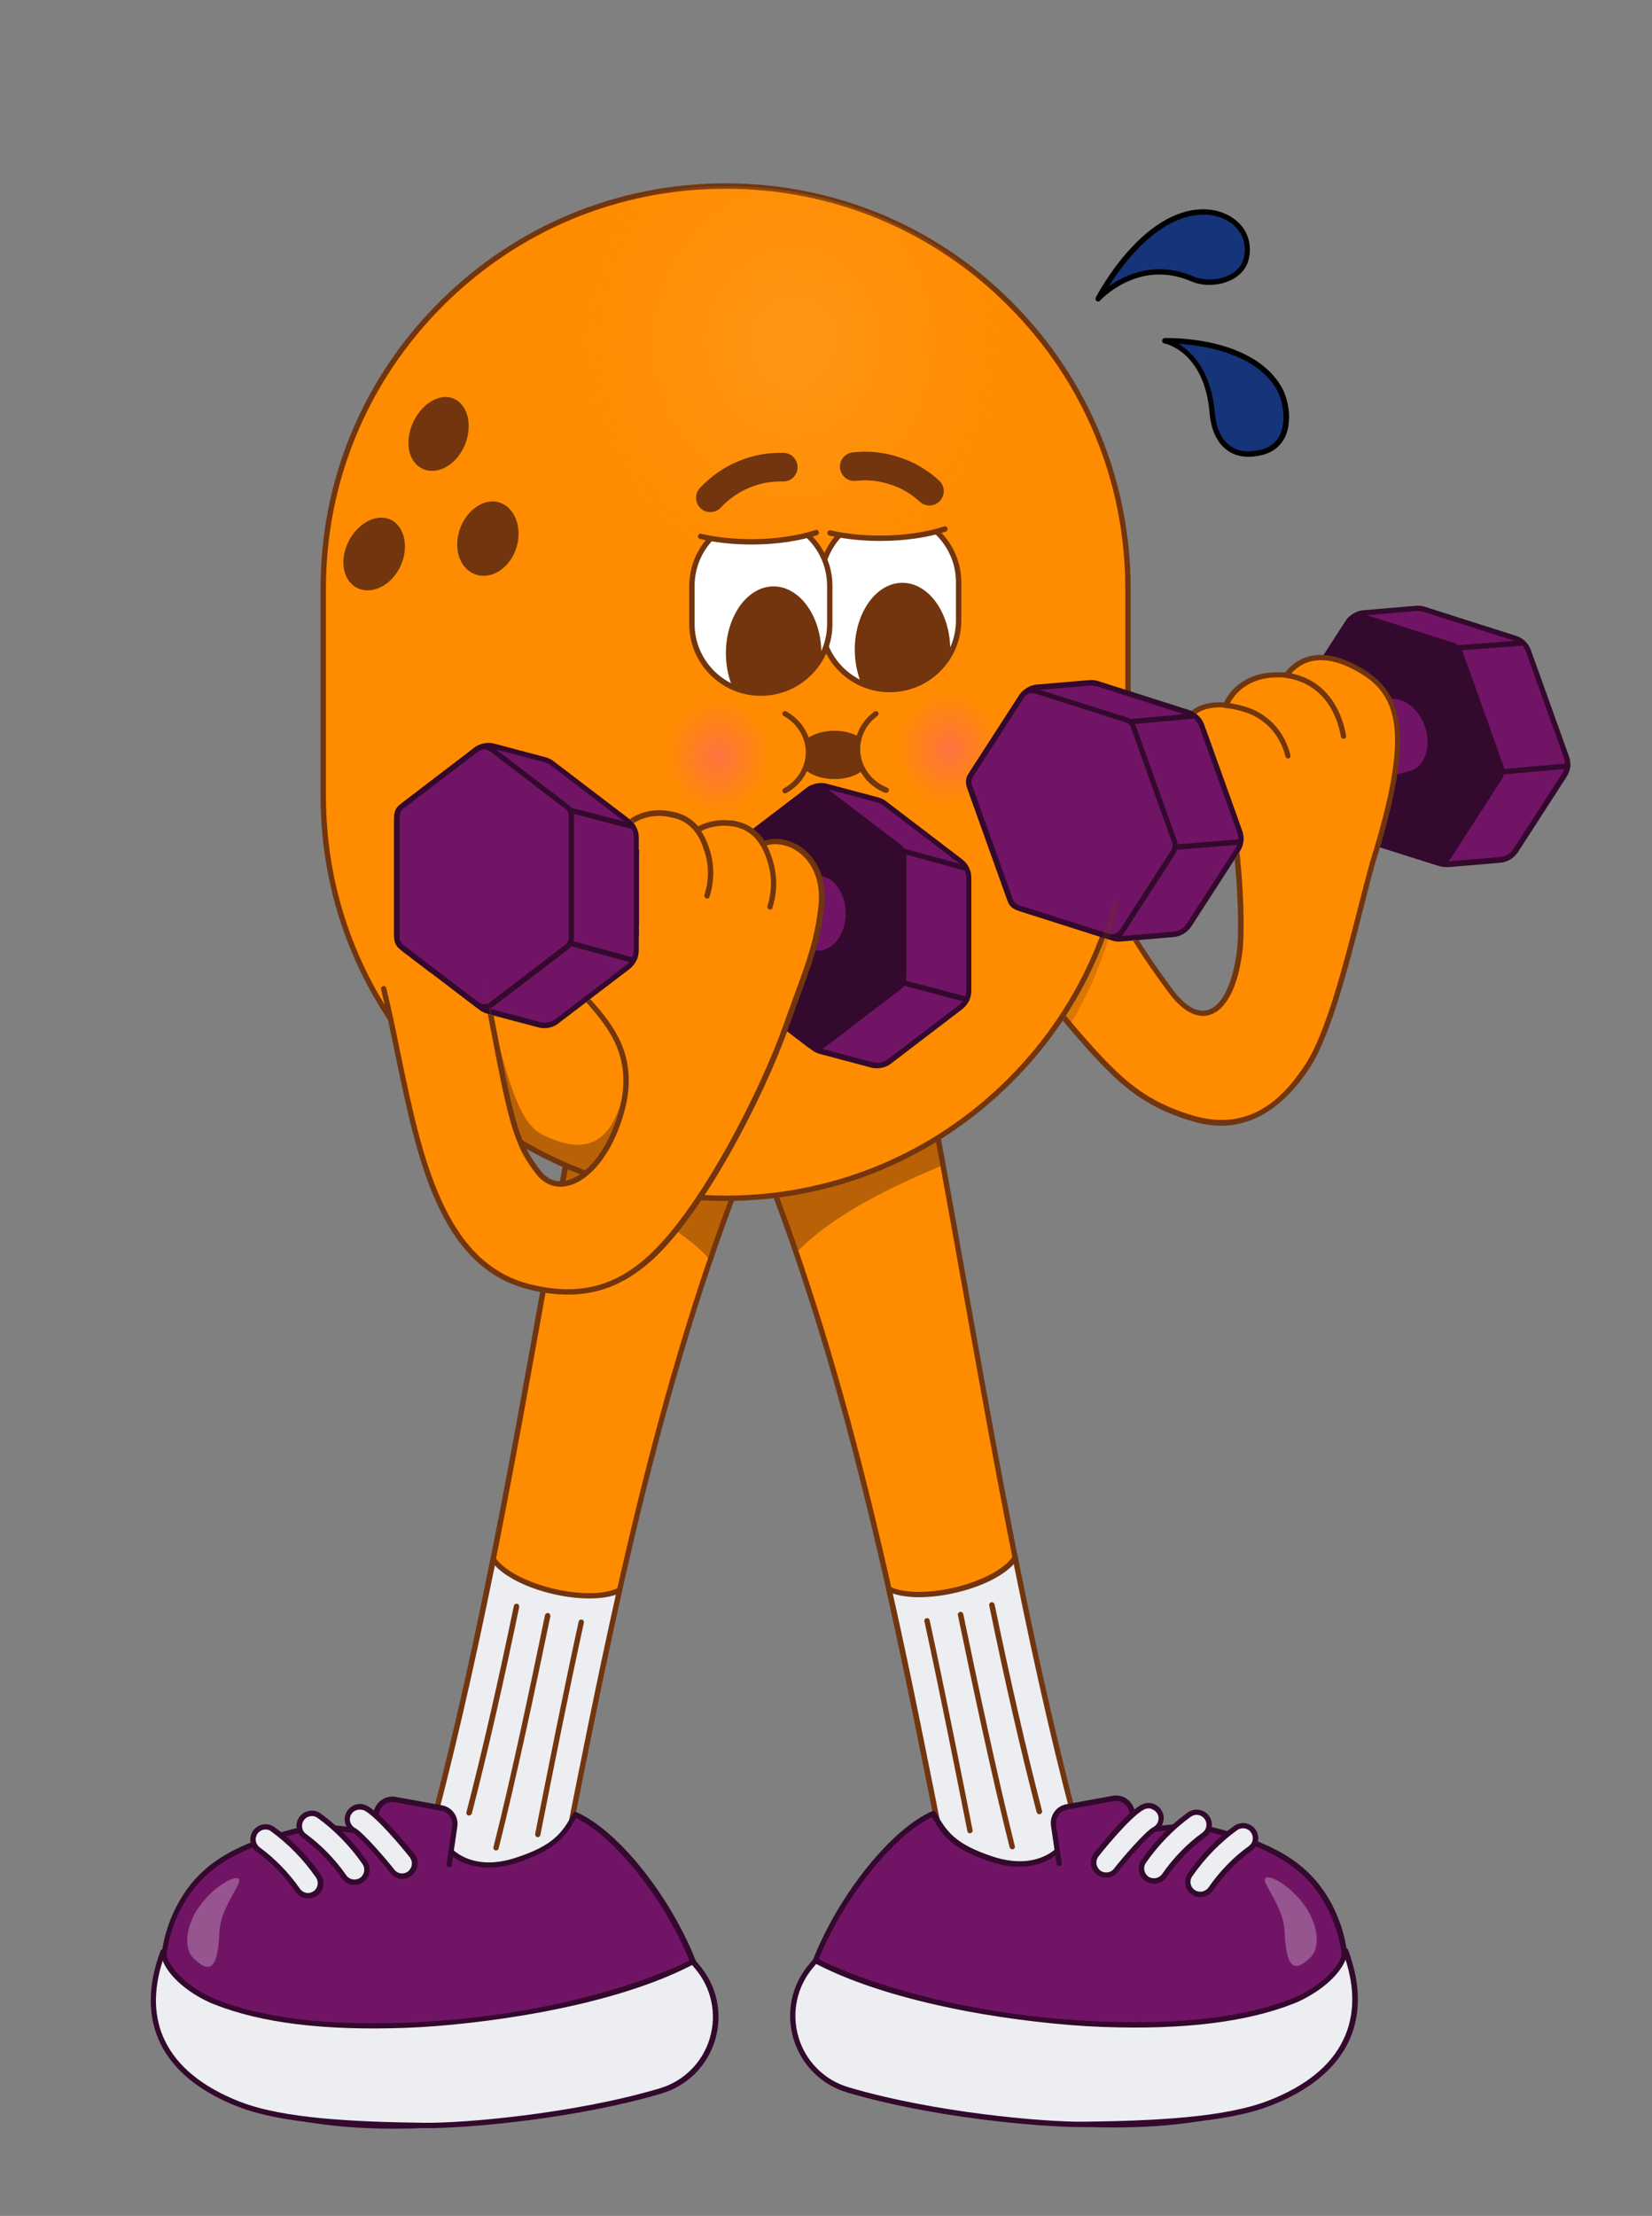 <?xml version="1.0" encoding="utf-8"?>
<!-- Generator: Adobe Illustrator 27.8.1, SVG Export Plug-In . SVG Version: 6.00 Build 0)  -->
<svg version="1.1" id="Layer_1" xmlns="http://www.w3.org/2000/svg" xmlns:xlink="http://www.w3.org/1999/xlink" x="0px" y="0px"
	 viewBox="0 0 923 1237.5" style="enable-background:new 0 0 923 1237.5;" xml:space="preserve">
<rect x="0" y="0" width="923" height="1237.5" fill="#808080" stroke="none"/>
<style type="text/css">
	.st0{fill:#FF8C00;}
	.st1{fill:#72350D;}
	.st2{fill:#ECEEF2;}
	.st3{fill:#721465;}
	.st4{fill:#33092D;}
	.st5{opacity:0.5;clip-path:url(#SVGID_00000122696749148223878230000008086364189855876002_);}
	
		.st6{opacity:0.5;clip-path:url(#SVGID_00000084518248358462865840000015134302176585881775_);fill:url(#SVGID_00000034781944926325332730000002293832213867989927_);}
	.st7{fill:none;stroke:#72350D;stroke-width:3;stroke-linecap:round;stroke-linejoin:round;stroke-miterlimit:10;}
	.st8{opacity:0.42;fill:#72350D;stroke:#72350D;stroke-width:3;stroke-linecap:round;stroke-linejoin:round;stroke-miterlimit:10;}
	.st9{clip-path:url(#SVGID_00000091008781759556694930000009530096598749832071_);}
	.st10{clip-path:url(#SVGID_00000109023805698158896820000012139883037809226370_);}
	.st11{fill:#FFFFFF;}
	.st12{clip-path:url(#SVGID_00000180355746623660414130000010346912265158928574_);}
	.st13{fill:none;stroke:#72350D;stroke-width:16;stroke-linecap:round;stroke-linejoin:round;stroke-miterlimit:10;}
	.st14{opacity:0.5;fill:url(#SVGID_00000062894812854587304410000015902906131576971161_);}
	.st15{opacity:0.5;fill:url(#SVGID_00000150790530937593109620000008273415252107686331_);}
	.st16{clip-path:url(#SVGID_00000177480263262179503240000006049202622927452828_);}
	.st17{clip-path:url(#SVGID_00000129193930839596302960000003963312293936032142_);}
	.st18{clip-path:url(#SVGID_00000041275951013829388550000000139269765269489571_);}
	.st19{clip-path:url(#SVGID_00000168825367637890442310000015518603484599039406_);}
	.st20{clip-path:url(#SVGID_00000034058684859904488810000002320920999632584875_);}
	.st21{fill:#15347A;}
	.st22{clip-path:url(#SVGID_00000026164103470473025030000006656189252387994777_);}
	.st23{opacity:0.3;}
	.st24{opacity:0.5;clip-path:url(#SVGID_00000183964555634563530350000015768845266360369044_);}
	.st25{opacity:0.5;}
	.st26{opacity:0.5;clip-path:url(#SVGID_00000098928114818668588600000005648721204776934791_);}
</style>
<g>
	<g>
		<g>
			<g>
				<path class="st0" d="M605.1,1033.4c-17.7,22.1-39.2,43.9-69.7,42.8C505.5,926.3,478.2,772.8,419,631.2
					c25.1-31.4,52.2-54.4,93.9-54.5C542.9,728.9,564.2,883.5,605.1,1033.4z"/>
				<path class="st1" d="M537.6,1077.7c-0.8,0-1.6,0-2.4,0c-0.7,0-1.3-0.5-1.4-1.2c-2.6-12.9-5.1-25.9-7.7-38.9
					c-26.8-135.9-54.6-276.5-108.5-405.8c-0.2-0.5-0.1-1.1,0.2-1.5c14.5-18.2,27.6-30.6,41.1-39.3c16.5-10.6,34.2-15.7,54-15.8
					c0,0,0,0,0,0c0.7,0,1.3,0.5,1.5,1.2c9.2,46.7,17.7,94.4,25.9,140.5c18.6,104.3,37.9,212.2,66.2,316.1c0.1,0.5,0,1-0.3,1.3
					C588.2,1056.9,567.4,1077.7,537.6,1077.7z M536.6,1074.7c0.3,0,0.7,0,1,0c28.2,0,48.3-19.9,65.8-41.6
					c-28.2-103.7-47.4-211.4-66-315.6c-8.2-45.7-16.6-93-25.7-139.2c-42.7,0.6-69,25.8-91,53.2c53.8,129.3,81.6,269.7,108.4,405.5
					C531.6,1049.5,534.1,1062.1,536.6,1074.7z"/>
			</g>
		</g>
		<g>
			<path class="st2" d="M535.3,1076.1c30.6,1.1,52.1-20.7,69.7-42.8c-14.7-54-26.9-108.5-37.8-163.4c-4.3,7-17.3,14.3-33.6,18.1
				c-15.4,3.6-29.5,3.1-36.9-0.7C510.8,950.2,522.9,1013.5,535.3,1076.1z"/>
			<path class="st1" d="M537.6,1077.7c-0.8,0-1.6,0-2.4,0c-0.7,0-1.3-0.5-1.4-1.2c-2.6-12.8-5.1-25.7-7.6-38.6
				c-9.7-49.2-19.8-100.2-31-150.1c-0.1-0.6,0.1-1.2,0.5-1.5c0.5-0.4,1.1-0.4,1.6-0.2c7.3,3.7,21.4,3.9,35.9,0.5
				c15.3-3.6,28.5-10.6,32.7-17.5c0.3-0.5,0.9-0.8,1.5-0.7c0.6,0.1,1.1,0.6,1.2,1.2c12.5,62.7,24.6,114.6,37.8,163.3
				c0.1,0.5,0,1-0.3,1.3C588.2,1056.9,567.4,1077.7,537.6,1077.7z M536.6,1074.6c0.3,0,0.7,0,1,0c28.2,0,48.3-19.9,65.8-41.6
				c-13-47.7-24.7-98.4-37-159.5c-5.9,6.6-18.1,12.7-32.5,16c-13.7,3.2-26.8,3.3-35.1,0.4c11,49,20.8,99,30.4,147.3
				C531.6,1049.7,534.1,1062.2,536.6,1074.6z"/>
		</g>
		<g>
			<path class="st1" d="M580.7,1013.2c-0.7,0-1.3-0.4-1.5-1.1c-9.1-35.3-17.8-73-26.5-115.5c-0.2-0.8,0.4-1.6,1.2-1.8
				c0.8-0.2,1.6,0.4,1.8,1.2c8.8,42.4,17.4,80.1,26.5,115.3c0.2,0.8-0.3,1.6-1.1,1.8C581,1013.2,580.9,1013.2,580.7,1013.2z"/>
		</g>
		<g>
			<path class="st1" d="M565.6,1032.8c-0.7,0-1.3-0.5-1.5-1.1c-10.2-40.5-20.8-90.6-28.9-129.7c-0.2-0.8,0.4-1.6,1.2-1.8
				c0.8-0.2,1.6,0.4,1.8,1.2c8.1,39.1,18.7,89.2,28.8,129.6c0.2,0.8-0.3,1.6-1.1,1.8C565.9,1032.7,565.7,1032.8,565.6,1032.8z"/>
		</g>
		<g>
			<path class="st1" d="M542,1023.9c-0.7,0-1.3-0.5-1.5-1.2c-7.5-37.8-15.5-78-24-117.2c-0.2-0.8,0.3-1.6,1.1-1.8
				c0.8-0.2,1.6,0.3,1.8,1.1c8.5,39.2,16.5,79.4,24,117.2c0.2,0.8-0.4,1.6-1.2,1.8C542.2,1023.9,542.1,1023.9,542,1023.9z"/>
		</g>
	</g>
	<g>
		<g>
			<path class="st3" d="M591.4,1032.8c0,0,28-8,48.6-10.6c20.6-2.6,24.8-3.9,43.1,1.2c31.4,8.7,48.2,20.3,58.9,39.5
				c23,41.6,3.7,94.3-40.5,111.7c-24.8,9.8-57.3,13.1-95.5,11.7c-34.2-1.2-99.6-5-143.1-30.3c0,0-17.6-34.9-7.2-61.2
				c14.3-36.2,43.5-72.4,65.9-82.1c5.9,10.9,11.1,18.4,32.9,25.5C579.5,1046.5,591.4,1032.8,591.4,1032.8z"/>
			<path class="st4" d="M622,1188.1c-5.2,0-10.6-0.1-16.1-0.3c-16.8-0.6-42.1-1.9-68.2-6.2c-31.1-5.1-56.5-13.3-75.5-24.3
				c-0.3-0.1-0.5-0.4-0.6-0.6c-0.7-1.4-17.8-35.8-7.3-62.4c14.5-36.6,43.8-73,66.7-82.9c0.7-0.3,1.5,0,1.9,0.7
				c5.9,10.9,11,17.9,32,24.8c23.8,7.7,35-4.5,35.5-5c0.2-0.2,0.4-0.4,0.7-0.5c0.3-0.1,28.3-8,48.8-10.7c1.8-0.2,3.4-0.4,4.9-0.6
				c16.7-2.2,21.7-2.8,38.8,1.9c31.4,8.7,48.8,20.3,59.8,40.2c11.1,20.1,13,44.1,5.2,65.9c-7.9,22-24.8,39.5-46.4,48
				C681.4,1184.2,655.1,1188.1,622,1188.1z M464,1155c46,26.5,118.2,29,142,29.9c40.4,1.4,71.5-2.4,94.9-11.6
				c20.8-8.2,37.1-25,44.7-46.2c7.5-21,5.7-44.1-5-63.4c-10.6-19.1-27.4-30.4-58-38.8c-16.5-4.5-20.9-4-37.6-1.8
				c-1.5,0.2-3.2,0.4-4.9,0.6c-19,2.4-44.5,9.5-48,10.5c-1,1-4,3.8-9.4,5.9c-5.8,2.3-15.6,4.1-29-0.3c-21.2-6.9-27.2-14.5-33-25
				c-21.7,10.2-50.1,46-63.8,80.7C447.6,1119.3,462.1,1151.1,464,1155z"/>
		</g>
		<g>
			<path class="st3" d="M591.8,1040.6l-3.1-21.2c-0.7-4.9,2.6-9.5,7.4-10.3l25.8-4.7c6.9-1.3,12.6,5.4,10.3,12.1
				c-1.3,3.8-3,8.4-5.3,15.1"/>
			<path class="st4" d="M591.8,1042.1c-0.7,0-1.4-0.5-1.5-1.3l-3.1-21.2c-0.8-5.7,3-11,8.6-12l25.8-4.7c3.8-0.7,7.5,0.6,10,3.6
				c2.5,2.9,3.2,6.8,1.9,10.5l-5.3,15.1c-0.3,0.8-1.1,1.2-1.9,0.9c-0.8-0.3-1.2-1.1-0.9-1.9l5.3-15.1c0.9-2.6,0.4-5.4-1.4-7.5
				s-4.5-3.1-7.2-2.6l-25.8,4.7c-4.1,0.7-6.8,4.5-6.2,8.7l3.1,21.2c0.1,0.8-0.4,1.6-1.3,1.7C591.9,1042.1,591.8,1042.1,591.8,1042.1
				z"/>
		</g>
		<g>
			<g>
				<path class="st2" d="M639.6,1048.2c-2.2-2.4-2.5-6-0.6-8.7c7.1-10.2,15.9-19.3,25.4-26.1c3.1-2.3,7.5-1.5,9.8,1.6
					c2.3,3.1,1.5,7.5-1.6,9.8c-8.3,6-15.9,13.8-22.1,22.8c-2.2,3.2-6.6,4-9.7,1.8C640.3,1048.9,639.9,1048.6,639.6,1048.2z"/>
				<path class="st4" d="M644.7,1052c-1.7,0-3.4-0.5-4.8-1.5c-0.5-0.4-1-0.8-1.4-1.2l0,0c-2.7-2.9-3-7.3-0.7-10.6
					c7.2-10.4,16.1-19.5,25.8-26.5c3.8-2.7,9.1-1.9,11.9,1.9c1.3,1.8,1.9,4.1,1.5,6.3s-1.6,4.2-3.4,5.5
					c-8.1,5.9-15.7,13.6-21.8,22.4C650.1,1050.7,647.4,1052,644.7,1052z M640.7,1047.2c0.3,0.3,0.6,0.6,0.9,0.8
					c2.5,1.7,5.9,1.1,7.7-1.4c6.3-9.1,14.1-17.1,22.5-23.1c1.2-0.9,2-2.1,2.2-3.6s-0.1-2.9-1-4.1c-1.8-2.5-5.2-3-7.7-1.2
					c-9.4,6.8-18.1,15.7-25.1,25.8C638.8,1042.4,639,1045.3,640.7,1047.2L640.7,1047.2z"/>
			</g>
		</g>
		<g>
			<g>
				<path class="st2" d="M665.5,1055.7c-2.2-2.4-2.5-6-0.6-8.7c7.1-10.2,15.9-19.3,25.4-26.1c3.1-2.3,7.5-1.5,9.8,1.6
					c2.3,3.1,1.5,7.5-1.6,9.8c-8.3,6-15.9,13.8-22.1,22.8c-2.2,3.2-6.6,4-9.7,1.8C666.2,1056.4,665.8,1056.1,665.5,1055.7z"/>
				<path class="st4" d="M670.6,1059.5c-1.7,0-3.4-0.5-4.8-1.5c-0.5-0.4-1-0.8-1.4-1.2l0,0c-2.7-2.9-3-7.3-0.7-10.6
					c7.2-10.4,16.1-19.5,25.8-26.5c3.8-2.7,9.1-1.9,11.9,1.9c1.3,1.8,1.9,4.1,1.5,6.3s-1.6,4.2-3.4,5.5
					c-8.1,5.9-15.7,13.6-21.8,22.4C676,1058.2,673.3,1059.5,670.6,1059.5z M666.6,1054.7c0.3,0.3,0.6,0.6,0.9,0.8
					c2.5,1.7,5.9,1.1,7.7-1.4c6.3-9.1,14.1-17.1,22.5-23.1c1.2-0.9,2-2.1,2.2-3.6c0.2-1.5-0.1-2.9-1-4.1c-1.8-2.5-5.2-3-7.7-1.2
					c-9.4,6.8-18.1,15.7-25.1,25.8C664.7,1049.9,664.8,1052.8,666.6,1054.7L666.6,1054.7z"/>
			</g>
		</g>
		<g>
			<g>
				<path class="st2" d="M612.9,1044.9c-2.3-2.5-2.5-6.2-0.4-9c0.2-0.2,18.1-23,26.4-26.8c3.5-1.6,7.7-0.1,9.3,3.4
					c1.6,3.5,0.1,7.7-3.4,9.3c-3.5,1.9-16.2,16.1-21.2,22.6c-2.4,3.1-6.7,3.6-9.8,1.3C613.4,1045.4,613.1,1045.2,612.9,1044.9z"/>
				<path class="st4" d="M618,1048.6c-1.8,0-3.6-0.6-5.2-1.8c-0.4-0.3-0.8-0.6-1.1-1c-2.8-3-3-7.6-0.5-10.9
					c0.2-0.2,18.2-23.2,26.9-27.2c2.1-1,4.4-1.1,6.5-0.3c2.1,0.8,3.8,2.3,4.8,4.4c2,4.2,0.1,9.3-4.1,11.3
					c-3,1.6-15.3,15.2-20.6,22.2C623.1,1047.5,620.6,1048.6,618,1048.6z M641.8,1009.9c-0.8,0-1.6,0.2-2.3,0.5
					c-7.9,3.7-25.6,26.1-25.8,26.4c-1.6,2.1-1.5,5.1,0.3,7.1c0,0,0,0,0,0c0.2,0.2,0.5,0.5,0.7,0.7c2.4,1.8,5.9,1.4,7.7-1
					c4.3-5.6,17.6-20.9,21.7-23.1c2.8-1.3,4-4.6,2.7-7.3c-0.6-1.3-1.7-2.3-3.1-2.8C643.1,1010,642.4,1009.9,641.8,1009.9z"/>
			</g>
		</g>
		<g>
			<path class="st2" d="M751.7,1089.4c-2,12.7-18,23.6-29.3,28.1c-27.5,10.8-63.5,14.5-105.9,13c-36.5-1.3-112.7-10.3-160.8-35.6
				c-0.6,0.7-1.4,1.7-2.3,2.8c-20.3,23.8-9.5,60.5,20.5,69.4c46.6,13.8,107.6,19.5,132.1,19.2c38.3-0.5,78.3-2.2,103.1-11.8
				C752.8,1157.7,765.6,1126.8,751.7,1089.4z"/>
			<path class="st4" d="M604.1,1187.9c-23.9,0-83.9-5.4-130.7-19.3c-14.6-4.3-25.8-15.6-30.1-30.1c-4.3-14.6-1-30.2,8.9-41.7
				c1-1.1,1.7-2.1,2.3-2.8c0.4-0.6,1.2-0.8,1.9-0.4c22.5,11.8,81.6,32.6,160.2,35.4c44.8,1.6,79.3-2.6,105.3-12.9
				c10.4-4.1,26.5-14.6,28.4-26.9c0.1-0.7,0.7-1.2,1.3-1.3c0.7-0.1,1.3,0.3,1.6,1c14.8,39.6-0.7,70.6-43.5,87.1
				c-24.8,9.6-64.5,11.4-103.7,11.9C605.4,1187.9,604.8,1187.9,604.1,1187.9z M456,1096.8c-0.5,0.6-1,1.2-1.6,1.9
				c-9.2,10.8-12.3,25.3-8.3,38.9c4,13.6,14.5,24.1,28.1,28.1c47.7,14.1,109.4,19.5,131.7,19.2c38.9-0.5,78.3-2.3,102.6-11.7
				c21-8.1,35.2-19.6,42.1-34.2c6.2-12.9,6.5-27.9,1.2-44.6c-5,12.2-20.5,21.2-28.9,24.5c-26.4,10.4-61.3,14.7-106.5,13.1
				c-22.7-0.8-51.2-4.1-76.3-8.8C505.6,1116.6,477.4,1107.8,456,1096.8z"/>
		</g>
	</g>
</g>
<g>
	<g>
		<g>
			<g>
				<path class="st0" d="M237.7,1034c17.7,22.1,39.2,43.9,69.7,42.8c29.8-149.8,57.2-303.3,116.3-444.9
					c-25.1-31.4-52.2-54.4-93.9-54.5C299.9,729.6,278.5,884.2,237.7,1034z"/>
				<path class="st1" d="M305.2,1078.3c-29.7,0-50.5-20.8-68.6-43.4c-0.3-0.4-0.4-0.9-0.3-1.3c28.3-103.8,47.5-211.7,66.2-316.1
					c8.2-46.1,16.7-93.8,25.9-140.5c0.1-0.7,0.8-1.2,1.5-1.2c0,0,0,0,0,0c19.9,0,37.5,5.2,54,15.8c13.5,8.7,26.6,21.2,41.1,39.3
					c0.3,0.4,0.4,1,0.2,1.5c-54,129.3-81.7,269.8-108.5,405.8c-2.6,13-5.1,25.9-7.7,38.9c-0.1,0.7-0.7,1.2-1.4,1.2
					C306.7,1078.3,305.9,1078.3,305.2,1078.3z M239.4,1033.7c17.7,22,38.1,42.1,66.9,41.6c2.5-12.5,5-25.1,7.5-37.7
					c26.8-135.8,54.5-276.2,108.4-405.5c-22-27.4-48.3-52.7-91-53.2c-9.1,46.3-17.5,93.5-25.7,139.2
					C286.8,822.2,267.6,929.9,239.4,1033.7z"/>
			</g>
		</g>
		<g>
			<path class="st2" d="M307.5,1076.8c-30.6,1.1-52.1-20.7-69.7-42.8c14.7-54,26.9-108.5,37.8-163.4c4.3,7,17.3,14.3,33.6,18.1
				c15.4,3.6,29.5,3.1,36.9-0.7C332,950.9,319.9,1014.2,307.5,1076.8z"/>
			<path class="st1" d="M305.2,1078.3c-29.7,0-50.5-20.8-68.6-43.4c-0.3-0.4-0.4-0.9-0.3-1.3c13.3-48.7,25.3-100.5,37.8-163.3
				c0.1-0.6,0.6-1.1,1.2-1.2c0.6-0.1,1.2,0.2,1.5,0.7c4.2,6.9,17.4,13.9,32.7,17.5c14.5,3.4,28.6,3.2,35.9-0.5
				c0.5-0.3,1.1-0.2,1.6,0.2c0.5,0.4,0.7,0.9,0.5,1.5c-11.2,49.9-21.3,100.9-31,150.1c-2.5,12.9-5.1,25.7-7.6,38.5
				c-0.1,0.7-0.7,1.2-1.4,1.2C306.7,1078.3,305.9,1078.3,305.2,1078.3z M307.5,1076.8L307.5,1076.8L307.5,1076.8z M239.4,1033.7
				c17.7,22,38.1,42.1,66.9,41.6c2.5-12.4,4.9-24.9,7.4-37.3c9.5-48.4,19.4-98.3,30.4-147.4c-8.4,2.9-21.4,2.8-35.1-0.4
				c-14.3-3.3-26.5-9.4-32.5-16C264.1,935.2,252.3,986,239.4,1033.7z"/>
		</g>
		<g>
			<path class="st1" d="M262.1,1013.9c-0.1,0-0.2,0-0.4,0c-0.8-0.2-1.3-1-1.1-1.8c9.1-35.2,17.7-72.9,26.5-115.3
				c0.2-0.8,1-1.3,1.8-1.2c0.8,0.2,1.3,1,1.2,1.8c-8.8,42.4-17.4,80.2-26.5,115.5C263.3,1013.4,262.7,1013.9,262.1,1013.9z"/>
		</g>
		<g>
			<path class="st1" d="M277.2,1033.4c-0.1,0-0.2,0-0.4,0c-0.8-0.2-1.3-1-1.1-1.8c10.2-40.4,20.7-90.5,28.8-129.6
				c0.2-0.8,1-1.3,1.8-1.2c0.8,0.2,1.3,1,1.2,1.8c-8.1,39.1-18.7,89.2-28.9,129.7C278.5,1033,277.8,1033.4,277.2,1033.4z"/>
		</g>
		<g>
			<path class="st1" d="M300.5,1026c-0.1,0-0.2,0-0.3,0c-0.8-0.2-1.3-0.9-1.2-1.8c7.9-40,15.7-79.2,24.3-118.6
				c0.2-0.8,1-1.3,1.8-1.1c0.8,0.2,1.3,1,1.1,1.8c-8.6,39.4-16.4,78.6-24.3,118.6C301.8,1025.5,301.2,1026,300.5,1026z"/>
		</g>
	</g>
	<g>
		<g>
			<path class="st3" d="M251.4,1033.5c0,0-28-8-48.6-10.6s-24.8-3.9-43.1,1.2c-31.4,8.7-48.2,20.3-58.9,39.5
				c-23,41.6-3.7,94.3,40.5,111.7c24.8,9.8,57.3,13.1,95.5,11.7c34.2-1.2,99.6-5,143.1-30.3c0,0,17.6-34.9,7.2-61.2
				c-14.3-36.2-43.5-72.4-65.9-82.1c-5.9,10.9-11.1,18.4-32.9,25.5C263.3,1047.1,251.4,1033.5,251.4,1033.5z"/>
			<path class="st4" d="M220.8,1188.8c-33.1,0-59.4-4-80-12.1c-21.6-8.5-38.5-26-46.4-48c-7.8-21.8-5.9-45.8,5.2-65.9
				c11-19.9,28.3-31.6,59.8-40.2c17-4.7,22.1-4,38.8-1.9c1.5,0.2,3.2,0.4,4.9,0.6c20.5,2.6,48.5,10.6,48.8,10.7
				c0.3,0.1,0.5,0.2,0.7,0.5l0,0c0.5,0.5,11.7,12.8,35.5,5c21-6.8,26.1-13.9,32-24.8c0.4-0.7,1.2-1,1.9-0.7
				c22.9,9.9,52.2,46.3,66.7,82.9c5.5,14,3.2,30.2,0.3,41.4c-3.1,12-7.5,20.7-7.6,21c-0.1,0.3-0.3,0.5-0.6,0.6
				c-46.6,27.1-119.7,29.7-143.8,30.5C231.4,1188.7,226,1188.8,220.8,1188.8z M180.2,1022.1c-5.8,0-11.2,1-20.2,3.4
				c-30.6,8.4-47.4,19.7-58,38.8c-10.7,19.3-12.5,42.4-5,63.4c7.6,21.2,23.9,38,44.7,46.2c23.5,9.2,54.5,13,94.9,11.6
				c95.3-3.4,130.2-23,142-29.9c1.9-3.9,16.4-35.7,7-59.6c-13.7-34.7-42.1-70.4-63.8-80.7c-5.8,10.5-11.8,18.1-33,25
				c-13.4,4.4-23.1,2.6-29,0.3c-5.3-2.1-8.4-4.9-9.4-5.9c-3.5-1-29-8-48-10.5c-1.8-0.2-3.4-0.4-4.9-0.6
				C190.1,1022.7,185.1,1022.1,180.2,1022.1z"/>
		</g>
		<g>
			<path class="st3" d="M251,1041.3l3.1-21.2c0.7-4.9-2.6-9.5-7.4-10.3l-25.8-4.7c-6.9-1.3-12.6,5.4-10.3,12.1
				c1.3,3.8,3,8.4,5.3,15.1"/>
			<path class="st4" d="M251,1042.8c-0.1,0-0.1,0-0.2,0c-0.8-0.1-1.4-0.9-1.3-1.7l3.1-21.2c0.6-4.1-2.1-7.9-6.2-8.7l-25.8-4.7
				c-2.7-0.5-5.4,0.5-7.2,2.6c-1.8,2.1-2.3,4.9-1.4,7.5l5.3,15.1c0.3,0.8-0.1,1.6-0.9,1.9c-0.8,0.3-1.6-0.1-1.9-0.9l-5.3-15.1
				c-1.3-3.6-0.6-7.5,1.9-10.5c2.5-2.9,6.3-4.3,10-3.6l25.8,4.7c5.7,1,9.5,6.3,8.6,12l-3.1,21.2
				C252.4,1042.3,251.8,1042.8,251,1042.8z"/>
		</g>
		<g>
			<g>
				<path class="st2" d="M203.2,1048.9c2.2-2.4,2.5-6,0.6-8.7c-7.1-10.2-15.9-19.3-25.4-26.1c-3.1-2.3-7.5-1.5-9.8,1.6
					c-2.3,3.1-1.5,7.5,1.6,9.8c8.3,6,15.9,13.8,22.1,22.8c2.2,3.2,6.6,4,9.7,1.8C202.5,1049.6,202.9,1049.3,203.2,1048.9z"/>
				<path class="st4" d="M198,1052.7c-2.7,0-5.3-1.3-7-3.7c-6.1-8.8-13.6-16.6-21.8-22.4c-3.8-2.7-4.7-8.1-1.9-11.9
					c2.7-3.8,8.1-4.7,11.9-1.9c9.7,7,18.6,16.1,25.8,26.5c2.3,3.3,2,7.6-0.7,10.6l0,0c-0.4,0.5-0.9,0.9-1.4,1.2
					C201.4,1052.2,199.7,1052.7,198,1052.7z M174.3,1014.2c-1.7,0-3.4,0.8-4.5,2.3c-0.9,1.2-1.2,2.6-1,4.1c0.2,1.5,1,2.7,2.2,3.6
					c8.4,6.1,16.2,14.1,22.5,23.1c1.7,2.5,5.2,3.1,7.7,1.4c0.3-0.2,0.6-0.5,0.9-0.8c0,0,0,0,0,0c1.7-1.9,1.9-4.8,0.5-6.8
					c-7-10.1-15.7-19-25.1-25.8C176.5,1014.5,175.4,1014.2,174.3,1014.2z"/>
			</g>
		</g>
		<g>
			<g>
				<path class="st2" d="M177.3,1056.4c2.2-2.4,2.5-6,0.6-8.7c-7.1-10.2-15.9-19.3-25.4-26.1c-3.1-2.3-7.5-1.5-9.8,1.6
					c-2.3,3.1-1.5,7.5,1.6,9.8c8.3,6,15.9,13.8,22.1,22.8c2.2,3.2,6.6,4,9.7,1.8C176.6,1057.1,177,1056.8,177.3,1056.4z"/>
				<path class="st4" d="M172.2,1060.2c-0.5,0-1,0-1.5-0.1c-2.2-0.4-4.2-1.7-5.5-3.5c-6.1-8.8-13.6-16.5-21.8-22.4
					c-3.8-2.7-4.7-8.1-1.9-11.9c2.7-3.8,8.1-4.7,11.9-1.9c9.7,7,18.6,16.1,25.8,26.5c2.3,3.3,2,7.6-0.7,10.6l0,0
					c-0.4,0.5-0.9,0.9-1.4,1.2C175.6,1059.6,173.9,1060.2,172.2,1060.2z M148.4,1021.7c-1.7,0-3.4,0.8-4.5,2.3
					c-1.8,2.5-1.2,5.9,1.2,7.7c8.4,6.1,16.2,14.1,22.5,23.1c0.8,1.2,2.1,2,3.5,2.3c1.4,0.3,2.9-0.1,4.1-0.9c0.3-0.2,0.6-0.5,0.9-0.8
					c1.7-1.9,1.9-4.8,0.5-6.8c-7-10.1-15.7-19-25.1-25.8C150.6,1022,149.5,1021.7,148.4,1021.7z M177.3,1056.4L177.3,1056.4
					L177.3,1056.4z"/>
			</g>
		</g>
		<g>
			<g>
				<path class="st2" d="M229.9,1045.5c2.3-2.5,2.5-6.2,0.4-9c-0.2-0.2-18.1-23-26.4-26.8c-3.5-1.6-7.7-0.1-9.3,3.4
					c-1.6,3.5-0.1,7.7,3.4,9.3c3.5,1.9,16.2,16.1,21.2,22.6c2.4,3.1,6.7,3.6,9.8,1.3C229.4,1046.1,229.7,1045.8,229.9,1045.5z"/>
				<path class="st4" d="M224.8,1049.3c-0.4,0-0.8,0-1.1-0.1c-2.3-0.3-4.3-1.5-5.6-3.3c-5.3-7-17.6-20.6-20.7-22.2
					c-4.2-2-6-7-4-11.3c1-2.1,2.7-3.6,4.8-4.4c2.1-0.8,4.4-0.7,6.5,0.3c8.7,4.1,26.7,27,26.9,27.2c2.5,3.3,2.3,7.9-0.5,10.9
					c-0.3,0.4-0.7,0.7-1.1,1C228.4,1048.7,226.6,1049.3,224.8,1049.3z M201,1010.6c-0.6,0-1.3,0.1-1.9,0.3c-1.4,0.5-2.5,1.5-3.1,2.8
					c-1.3,2.7-0.1,6,2.6,7.3c4.1,2.2,17.4,17.5,21.7,23.1c1.8,2.4,5.3,2.9,7.7,1c0.3-0.2,0.5-0.4,0.7-0.7l0,0c1.8-2,1.9-4.9,0.3-7.1
					c-3.7-4.7-18.9-23.1-25.8-26.4C202.6,1010.8,201.8,1010.6,201,1010.6z"/>
			</g>
		</g>
		<g>
			<path class="st2" d="M91.1,1090c2,12.7,18,23.6,29.3,28.1c27.5,10.8,63.5,14.5,105.9,13c36.5-1.3,112.7-10.3,160.8-35.6
				c0.6,0.7,1.4,1.7,2.3,2.8c20.3,23.8,9.5,60.5-20.5,69.4c-46.6,13.8-107.6,19.5-132.1,19.2c-38.3-0.5-78.3-2.2-103.1-11.8
				C90,1158.3,77.1,1127.5,91.1,1090z"/>
			<path class="st4" d="M238.7,1188.5c-0.6,0-1.2,0-1.8,0c-39.2-0.5-78.9-2.3-103.7-11.9c-42.8-16.6-58.3-47.5-43.5-87.1
				c0.2-0.6,0.9-1,1.6-1c0.7,0.1,1.2,0.6,1.3,1.3c1.9,12.3,18,22.8,28.4,26.9c26,10.3,60.5,14.5,105.3,12.9
				c78.5-2.8,137.6-23.6,160.2-35.4c0.7-0.3,1.4-0.2,1.9,0.4c0.5,0.7,1.3,1.6,2.3,2.8c9.9,11.6,13.2,27.1,8.9,41.7
				c-4.3,14.6-15.6,25.8-30.1,30.1C322.6,1183.1,262.5,1188.5,238.7,1188.5z M90.9,1095c-5.4,16.8-5,31.8,1.2,44.6
				c7,14.5,21.1,26,42.1,34.2c24.3,9.4,63.7,11.2,102.6,11.7c22.4,0.3,83.9-5,131.7-19.2c13.6-4,24.1-14.5,28.1-28.1
				c4-13.6,0.9-28.1-8.3-38.9c-0.6-0.7-1.1-1.3-1.6-1.9c-21.3,11-49.6,19.8-84.1,26.3c-25.1,4.7-53.6,8-76.3,8.8
				c-45.3,1.6-80.1-2.7-106.5-13.1C111.4,1116.2,95.9,1107.2,90.9,1095z"/>
		</g>
	</g>
</g>
<g>
	<defs>
		<path id="SVGID_1_" d="M751.7,1089.4c-0.1,0.7-0.3,1.5-0.5,2.2c-1.1-9.8-4.2-19.5-9.2-28.7c-8.4-15.3-20.7-25.7-41.1-33.7
			c0.9-2.2,0.7-4.7-0.8-6.8c-2.3-3.1-6.6-3.8-9.8-1.6c-1.5,1.1-2.9,2.2-4.4,3.3c-0.9-0.3-1.9-0.5-2.9-0.8c-3-0.8-5.6-1.5-8-2
			c0.8-2.1,0.5-4.5-0.9-6.5c-2.3-3.1-6.6-3.8-9.8-1.6c-2.9,2.1-5.8,4.4-8.5,6.9c-3.1,0.3-6.6,0.7-10.8,1.3c3.2-1.8,4.5-5.7,3-9.1
			c-1.6-3.5-5.8-5-9.3-3.4c-1.7,0.8-3.9,2.4-6.2,4.5c0.1-5.5-4.9-10.2-10.8-9.2l-23.3,4.3c-0.1-0.4-0.2-0.8-0.3-1.2
			c-0.3-1.1-0.6-2.2-0.9-3.3c-1-4.1-2.1-8.1-3.1-12.2c-0.3-1.2-0.6-2.4-0.9-3.6c-0.7-3-1.5-5.9-2.2-8.9c-0.4-1.6-0.8-3.2-1.2-4.8
			c-0.7-2.9-1.4-5.7-2-8.6c-0.5-2-0.9-3.9-1.4-5.9c-0.7-3.1-1.4-6.2-2.2-9.3c-0.5-2.1-0.9-4.2-1.4-6.2c-0.4-2-0.9-3.9-1.3-5.9
			c-0.5-2.3-1-4.5-1.5-6.8c-0.3-1.3-0.6-2.7-0.9-4c-1.1-4.9-2.1-9.8-3.2-14.7c-0.2-1-0.4-2.1-0.7-3.1c-0.6-2.9-1.2-5.8-1.9-8.8
			c-0.1-0.6-0.3-1.2-0.4-1.9c-2.1-9.8-4.1-19.7-6-29.5h0c-15.6-78-28.7-156.5-43.1-234.6c-27,16.8-57.7,28-90.7,32.1
			c26.8,71.4,46.5,145.3,63.3,219.9v0c9.6,42.9,18.3,86,26.8,129c-0.7-1.2-1.4-2.4-2-3.6c-14.6,6.3-32,23.9-46.4,45.3H367.2
			c-14.3-21.2-31.5-38.4-45.9-44.7c-0.7,1.3-1.4,2.5-2,3.6c8.5-43,17.2-86.1,26.8-129c0,0,0,0,0,0c16.7-74.3,36.3-147.9,62.9-218.9
			c-1.2,0-2.4,0-3.6,0h0c-31.8,0-62-6.6-89.4-18.5c-13.4,73.3-25.8,146.9-40.4,219.9c-2,9.8-4,19.7-6,29.5c-0.1,0.6-0.3,1.3-0.4,1.9
			c-0.6,2.9-1.2,5.8-1.8,8.7c-0.2,1.1-0.5,2.1-0.7,3.2c-1,4.8-2.1,9.6-3.1,14.5c-0.3,1.4-0.6,2.8-0.9,4.2c-0.5,2.3-1,4.5-1.5,6.8
			c-0.4,2-0.9,3.9-1.3,5.9c-0.5,2.1-0.9,4.1-1.4,6.2c-0.7,3.1-1.4,6.2-2.2,9.3c-0.5,2-0.9,3.9-1.4,5.9c-0.7,2.9-1.4,5.8-2.1,8.6
			c-0.4,1.6-0.8,3.2-1.2,4.8c-0.7,3-1.5,6-2.2,8.9c-0.3,1.2-0.6,2.4-0.9,3.6c-1,4.1-2,8.1-3.1,12.2c-0.3,1.1-0.6,2.2-0.8,3.3
			c-0.1,0.4-0.2,0.8-0.3,1.2l-23.3-4.3c-5.9-1.1-10.9,3.6-10.8,9.2c-2.3-2.1-4.4-3.7-6.2-4.5c-3.5-1.6-7.7-0.1-9.3,3.4
			c-1.6,3.4-0.2,7.3,3,9.1c-4.2-0.6-7.7-1-10.8-1.3c-2.8-2.5-5.6-4.8-8.5-6.9c-3.1-2.3-7.5-1.5-9.8,1.6c-1.4,1.9-1.7,4.4-0.9,6.5
			c-2.4,0.5-5,1.2-8,2c-1,0.3-1.9,0.5-2.9,0.8c-1.4-1.2-2.9-2.3-4.4-3.3c-3.1-2.3-7.5-1.5-9.8,1.6c-1.5,2-1.7,4.6-0.8,6.8
			c-20.4,8-32.7,18.4-41.1,33.7c-5.1,9.2-8.1,18.9-9.2,28.7c-0.2-0.7-0.4-1.5-0.5-2.2c-13.9,37.4-1.1,68.3,42.6,85.2
			c10.8,4.2,24.6,6.9,39.7,8.6c18.7,3.1,39.9,4,63.4,3.2c24.5,0.3,85.6-5.4,132.1-19.2c1.6-0.5,3.1-1,4.6-1.7h97.3
			c1,0.4,1.9,0.7,2.9,1c46.6,13.8,107.6,19.5,132.1,19.2c23.5,0.8,44.7-0.1,63.4-3.2c15.2-1.7,28.9-4.4,39.7-8.6
			C752.8,1157.7,765.6,1126.8,751.7,1089.4z"/>
	</defs>
	<clipPath id="SVGID_00000111885796489616587830000005734561534292905146_">
		<use xlink:href="#SVGID_1_"  style="overflow:visible;"/>
	</clipPath>
	<g style="opacity:0.5;clip-path:url(#SVGID_00000111885796489616587830000005734561534292905146_);">
		<path class="st1" d="M405.2,715.6l28-1c36-60.8,182-88,219-114l-10.4-234.2c0-124.2-100.7-224.8-224.8-224.8h0
			c-124.2,0-224.8,100.7-224.8,224.8l0.9,177.7C208.1,663.2,367.2,646.6,405.2,715.6z"/>
	</g>
</g>
<g>
	<path class="st0" d="M405.4,669.2L405.4,669.2c-124.2,0-224.8-100.7-224.8-224.8V328.7c0-124.2,100.7-224.8,224.8-224.8h0
		c124.2,0,224.8,100.7,224.8,224.8v115.7C630.2,568.6,529.6,669.2,405.4,669.2z"/>
	<path class="st1" d="M405.4,670.7c-60.5,0-117.3-23.5-160-66.3c-42.7-42.7-66.3-99.6-66.3-160V328.7c0-60.5,23.5-117.3,66.3-160
		c42.7-42.7,99.6-66.3,160-66.3s117.3,23.5,160,66.3c42.7,42.7,66.3,99.6,66.3,160v115.7c0,60.5-23.5,117.3-66.3,160
		S465.9,670.7,405.4,670.7z M405.4,105.4c-59.7,0-115.7,23.2-157.9,65.4c-42.2,42.2-65.4,98.3-65.4,157.9v115.7
		c0,59.7,23.2,115.7,65.4,157.9c42.2,42.2,98.3,65.4,157.9,65.4h0c59.7,0,115.7-23.2,157.9-65.4c42.2-42.2,65.4-98.3,65.4-157.9
		V328.7c0-59.7-23.2-115.7-65.4-157.9C521.1,128.6,465.1,105.4,405.4,105.4z"/>
</g>
<g>
	<defs>
		<path id="SVGID_00000093867435165916677120000011838828893345651366_" d="M405.4,669.2L405.4,669.2
			c-124.2,0-224.8-100.7-224.8-224.8V328.7c0-124.2,100.7-224.8,224.8-224.8h0c124.2,0,224.8,100.7,224.8,224.8v115.7
			C630.2,568.6,529.6,669.2,405.4,669.2z"/>
	</defs>
	<clipPath id="SVGID_00000129903382140844227400000011083930326545616043_">
		<use xlink:href="#SVGID_00000093867435165916677120000011838828893345651366_"  style="overflow:visible;"/>
	</clipPath>
	
		<radialGradient id="SVGID_00000147924027636498274150000007862517902718434202_" cx="375.534" cy="616.153" r="65.157" gradientTransform="matrix(1.863 0 0 2.043 -256.422 -1068.229)" gradientUnits="userSpaceOnUse">
		<stop  offset="0" style="stop-color:#FE9F2A"/>
		<stop  offset="9.165080e-02" style="stop-color:#FE9F2A;stop-opacity:0.97"/>
		<stop  offset="0.576" style="stop-color:#FD9E2A;stop-opacity:0.411"/>
		<stop  offset="1" style="stop-color:#FE9F2A;stop-opacity:0"/>
	</radialGradient>
	
		<ellipse style="opacity:0.5;clip-path:url(#SVGID_00000129903382140844227400000011083930326545616043_);fill:url(#SVGID_00000147924027636498274150000007862517902718434202_);" cx="443.2" cy="190.6" rx="156" ry="131"/>
</g>
<g>
	<defs>
		<path id="SVGID_00000084523337499827001190000002649642992932937876_" d="M405.4,669.2L405.4,669.2
			c-124.2,0-224.8-100.7-224.8-224.8V328.7c0-124.2,100.7-224.8,224.8-224.8h0c124.2,0,224.8,100.7,224.8,224.8v115.7
			C630.2,568.6,529.6,669.2,405.4,669.2z"/>
	</defs>
	<clipPath id="SVGID_00000019678470660415983120000004798630817092964018_">
		<use xlink:href="#SVGID_00000084523337499827001190000002649642992932937876_"  style="overflow:visible;"/>
	</clipPath>
</g>
<g>
	<g>
		<path class="st1" d="M261.8,239.8c-0.8,11.4-8.9,21.6-18.3,23c-9.3,1.4-16.2-6.3-15.2-17.5c0.9-11.2,9.2-21.8,18.4-23.4
			C255.9,220.3,262.6,228.4,261.8,239.8z"/>
	</g>
	<g>
		<g>
			<path class="st1" d="M226.2,306.7c-0.7,11.2-8.9,21.3-18.5,22.8c-9.5,1.5-16.6-6.1-15.8-17.1c0.8-11,9.2-21.4,18.6-23.1
				C219.9,287.6,226.9,295.5,226.2,306.7z"/>
		</g>
		<g>
			<path class="st1" d="M289.7,299.2c-0.5,11.5-8.6,21.4-18.1,22.3c-9.5,0.9-16.8-7.4-16.1-18.8c0.6-11.3,8.8-21.5,18.2-22.6
				C283.1,279.1,290.2,287.8,289.7,299.2z"/>
		</g>
	</g>
</g>
<g>
	<path class="st7" d="M795.2,343.6"/>
</g>
<g>
	<g>
		<path class="st8" d="M493.4,417.5"/>
		<g>
			<defs>
				<path id="SVGID_00000095305583372729390880000013371244499354451367_" d="M537.2,290.1c-5,5-21.1,9.1-40.4,10
					c-23.5,1-42.7-3.3-43-9.7c0-0.1,0-0.2,0-0.3h-23v117h128v-117H537.2z"/>
			</defs>
			<clipPath id="SVGID_00000158029739859039193910000003460391824945553584_">
				<use xlink:href="#SVGID_00000095305583372729390880000013371244499354451367_"  style="overflow:visible;"/>
			</clipPath>
			<g style="clip-path:url(#SVGID_00000158029739859039193910000003460391824945553584_);">
				<g>
					<g>
						<g>
							<defs>
								<path id="SVGID_00000122001915668765503620000012424787800052968579_" d="M458.6,346.6v-21.4c0-21.3,17.3-38.5,38.5-38.5h0
									c21.3,0,38.5,17.3,38.5,38.5v21.4c0,21.3-17.3,38.5-38.5,38.5h0C475.8,385.1,458.6,367.8,458.6,346.6z"/>
							</defs>
							<use xlink:href="#SVGID_00000122001915668765503620000012424787800052968579_"  style="overflow:visible;fill:#FFFFFF;"/>
							<clipPath id="SVGID_00000082367969216106042360000013676162815846614963_">
								<use xlink:href="#SVGID_00000122001915668765503620000012424787800052968579_"  style="overflow:visible;"/>
							</clipPath>
							<g style="clip-path:url(#SVGID_00000082367969216106042360000013676162815846614963_);">
								<polygon class="st11" points="474.9,320 471.9,332.8 503.6,332.6 								"/>
							</g>
						</g>
						<g>
							<g>
								<defs>
									<path id="SVGID_00000183934556751350732360000003913586281288868772_" d="M458.6,346.6v-21.4c0-21.3,17.3-38.5,38.5-38.5h0
										c21.3,0,38.5,17.3,38.5,38.5v21.4c0,21.3-17.3,38.5-38.5,38.5h0C475.8,385.1,458.6,367.8,458.6,346.6z"/>
								</defs>
								<clipPath id="SVGID_00000096745216285373491190000017993397841232925574_">
									<use xlink:href="#SVGID_00000183934556751350732360000003913586281288868772_"  style="overflow:visible;"/>
								</clipPath>
								<g style="clip-path:url(#SVGID_00000096745216285373491190000017993397841232925574_);">
									<ellipse class="st1" cx="504.3" cy="362.8" rx="25.9" ry="36.6"/>
									<path class="st1" d="M504.2,400.2c-4.4,0-8.7-1.5-12.6-4.5c-7.5-5.7-12.7-16.2-13.8-28.1c-1.9-20.4,8.4-39.1,22.9-41.8
										c5.6-1,11.2,0.4,16.2,4.2c7.5,5.7,12.7,16.2,13.8,28.1c1.9,20.4-8.4,39.1-22.9,41.8C506.6,400.1,505.4,400.2,504.2,400.2z
										 M504.3,327c-1.1,0-2.2,0.1-3.2,0.3c-13.8,2.5-23.5,20.5-21.7,40.2c1.1,11.5,6,21.5,13.1,27c4.6,3.5,9.8,4.8,14.9,3.9
										c13.8-2.5,23.5-20.5,21.7-40.2l0,0c-1.1-11.5-6-21.5-13.1-27C512.4,328.4,508.4,327,504.3,327z"/>
								</g>
							</g>
							<g>
								<path class="st1" d="M497.1,386.6c-22.1,0-40-18-40-40v-21.4c0-22.1,18-40,40-40c22.1,0,40,18,40,40v21.4
									C537.1,368.6,519.2,386.6,497.1,386.6z M497.1,288.1c-20.4,0-37,16.6-37,37v21.4c0,20.4,16.6,37,37,37c20.4,0,37-16.6,37-37
									v-21.4C534.1,304.7,517.5,288.1,497.1,288.1z"/>
							</g>
						</g>
					</g>
				</g>
			</g>
		</g>
	</g>
	<g>
		<path class="st1" d="M491.8,302.1c-9.9,0-19.7-1-28.4-3c-0.8-0.2-1.3-1-1.1-1.8c0.2-0.8,1-1.3,1.8-1.1c8.4,1.9,18,2.9,27.7,2.9
			c13,0,25.6-1.8,35.7-5.1c0.8-0.3,1.6,0.2,1.9,1c0.3,0.8-0.2,1.6-1,1.9C518.1,300.3,505.1,302.1,491.8,302.1z"/>
	</g>
	<path class="st7" d="M506.9,304.7"/>
	<path class="st13" d="M437.6,260.9c-7.3-0.2-14.7,1-21.8,4c-7.4,3-13.8,7.6-18.9,13.1"/>
	<g>
		<path class="st8" d="M421.4,419.5"/>
		
			<radialGradient id="SVGID_00000165926089214902123970000001665000316995527047_" cx="401.243" cy="-12.31" r="28.792" gradientTransform="matrix(1 0 0 1.111 0 435.811)" gradientUnits="userSpaceOnUse">
			<stop  offset="0" style="stop-color:#FF5982"/>
			<stop  offset="1" style="stop-color:#FF5982;stop-opacity:0"/>
		</radialGradient>
		
			<ellipse style="opacity:0.5;fill:url(#SVGID_00000165926089214902123970000001665000316995527047_);" cx="401.2" cy="422.1" rx="37" ry="31.5"/>
		
			<radialGradient id="SVGID_00000054266737093701036310000010035664627330374325_" cx="530.243" cy="-14.307" r="28.792" gradientTransform="matrix(1 0 0 1.111 0 434.03)" gradientUnits="userSpaceOnUse">
			<stop  offset="0" style="stop-color:#FF5982"/>
			<stop  offset="1" style="stop-color:#FF5982;stop-opacity:0"/>
		</radialGradient>
		
			<ellipse style="opacity:0.5;fill:url(#SVGID_00000054266737093701036310000010035664627330374325_);" cx="530.2" cy="418.1" rx="37" ry="31.5"/>
		<g>
			<defs>
				<path id="SVGID_00000036930291720395911140000000836388334065486007_" d="M465.2,292.1c-5,5-21.1,9.1-40.4,10
					c-23.5,1-42.7-3.3-43-9.7c0-0.1,0-0.2,0-0.3h-23v117h128v-117H465.2z"/>
			</defs>
			<clipPath id="SVGID_00000086678887478888381000000001786030033658050178_">
				<use xlink:href="#SVGID_00000036930291720395911140000000836388334065486007_"  style="overflow:visible;"/>
			</clipPath>
			<g style="clip-path:url(#SVGID_00000086678887478888381000000001786030033658050178_);">
				<g>
					<g>
						<g>
							<defs>
								<path id="SVGID_00000175303606092661809380000013733911040018699665_" d="M386.6,348.6v-21.4c0-21.3,17.3-38.5,38.5-38.5h0
									c21.3,0,38.5,17.3,38.5,38.5v21.4c0,21.3-17.3,38.5-38.5,38.5h0C403.8,387.1,386.6,369.8,386.6,348.6z"/>
							</defs>
							<use xlink:href="#SVGID_00000175303606092661809380000013733911040018699665_"  style="overflow:visible;fill:#FFFFFF;"/>
							<clipPath id="SVGID_00000031921792071917463220000010381254317713224848_">
								<use xlink:href="#SVGID_00000175303606092661809380000013733911040018699665_"  style="overflow:visible;"/>
							</clipPath>
							<g style="clip-path:url(#SVGID_00000031921792071917463220000010381254317713224848_);">
								<polygon class="st11" points="402.9,322 399.9,334.8 431.6,334.6 								"/>
							</g>
						</g>
						<g>
							<g>
								<defs>
									<path id="SVGID_00000163056125879658906650000016042915046442364578_" d="M386.6,348.6v-21.4c0-21.3,17.3-38.5,38.5-38.5h0
										c21.3,0,38.5,17.3,38.5,38.5v21.4c0,21.3-17.3,38.5-38.5,38.5h0C403.8,387.1,386.6,369.8,386.6,348.6z"/>
								</defs>
								<clipPath id="SVGID_00000082360096743964205200000010129433461411918526_">
									<use xlink:href="#SVGID_00000163056125879658906650000016042915046442364578_"  style="overflow:visible;"/>
								</clipPath>
								<g style="clip-path:url(#SVGID_00000082360096743964205200000010129433461411918526_);">
									<ellipse class="st1" cx="432.3" cy="364.8" rx="25.9" ry="36.6"/>
									<path class="st1" d="M432.2,402.2c-4.4,0-8.7-1.5-12.6-4.5c-7.5-5.7-12.7-16.2-13.8-28.1c-1.9-20.4,8.4-39.1,22.9-41.8
										c5.6-1,11.2,0.4,16.2,4.2c7.5,5.7,12.7,16.2,13.8,28.1c1.9,20.4-8.4,39.1-22.9,41.8C434.6,402.1,433.4,402.2,432.2,402.2z
										 M432.3,329c-1.1,0-2.2,0.1-3.2,0.3c-13.8,2.5-23.5,20.5-21.7,40.2c1.1,11.5,6,21.5,13.1,27c4.6,3.5,9.8,4.8,14.9,3.9
										c13.8-2.5,23.5-20.5,21.7-40.2l0,0c-1.1-11.5-6-21.5-13.1-27C440.4,330.4,436.4,329,432.3,329z"/>
								</g>
							</g>
							<g>
								<path class="st1" d="M425.1,388.6c-22.1,0-40-18-40-40v-21.4c0-22.1,18-40,40-40c22.1,0,40,18,40,40v21.4
									C465.1,370.6,447.2,388.6,425.1,388.6z M425.1,290.1c-20.4,0-37,16.6-37,37v21.4c0,20.4,16.6,37,37,37c20.4,0,37-16.6,37-37
									v-21.4C462.1,306.7,445.5,290.1,425.1,290.1z"/>
							</g>
						</g>
					</g>
				</g>
			</g>
		</g>
	</g>
	<g>
		<path class="st1" d="M419.8,304.1c-10.1,0-20-1.1-28.7-3.1c-0.8-0.2-1.3-1-1.1-1.8c0.2-0.8,1-1.3,1.8-1.1c8.5,2,18.2,3,28.1,3
			c13,0,25.6-1.8,35.7-5.1c0.8-0.3,1.6,0.2,1.9,1c0.3,0.8-0.2,1.6-1,1.9C446.1,302.3,433.1,304.1,419.8,304.1z"/>
	</g>
	<g>
		<g>
			<g>
				<path class="st1" d="M495,442.8c-0.2,0-0.4,0-0.6-0.1c-9.1-3.6-15.5-11.7-16.7-21c-1.2-9.3,2.9-18.6,10.8-24.3
					c0.7-0.5,1.6-0.3,2.1,0.3c0.5,0.7,0.3,1.6-0.3,2.1c-7,5-10.6,13.3-9.5,21.5c1.1,8.2,6.8,15.3,14.9,18.6c0.8,0.3,1.1,1.2,0.8,2
					C496.2,442.4,495.6,442.8,495,442.8z"/>
			</g>
		</g>
		<g>
			<g>
				<path class="st1" d="M438.6,443.1c-0.5,0-1-0.3-1.3-0.8c-0.4-0.7-0.1-1.6,0.6-2c7.6-4.2,12.3-11.9,12.3-20.2
					c0-8.3-4.7-16-12.3-20.2c-0.7-0.4-1-1.3-0.6-2c0.4-0.7,1.3-1,2-0.6c8.5,4.7,13.9,13.4,13.9,22.8s-5.3,18.1-13.9,22.8
					C439.1,443.1,438.8,443.1,438.6,443.1z"/>
			</g>
		</g>
	</g>
	<g>
		<defs>
			<path id="SVGID_00000042717069914266340370000007050689111052195717_" d="M443.5,438.1h45.8c-5.4-3.9-9.2-9.8-10.1-16.6
				c-0.8-6.4,0.9-12.5,4.6-17.4h-38.3c3.8,4.3,6.2,9.9,6.2,16C451.7,427.2,448.5,433.6,443.5,438.1z"/>
		</defs>
		<clipPath id="SVGID_00000175304619127889434580000009654056482186800030_">
			<use xlink:href="#SVGID_00000042717069914266340370000007050689111052195717_"  style="overflow:visible;"/>
		</clipPath>
		<g style="clip-path:url(#SVGID_00000175304619127889434580000009654056482186800030_);">
			<g>
				<path class="st1" d="M466.2,409.6c-10.5,0-19,5.4-19,12c0,6.6,8.5,12,19,12c10.5,0,19-5.4,19-12
					C485.2,415,476.7,409.6,466.2,409.6z"/>
				<path class="st1" d="M466.2,435.1c-11.5,0-20.5-5.9-20.5-13.5s9-13.5,20.5-13.5s20.5,5.9,20.5,13.5S477.7,435.1,466.2,435.1z
					 M466.2,411.1c-9.5,0-17.5,4.8-17.5,10.5s8,10.5,17.5,10.5s17.5-4.8,17.5-10.5S475.7,411.1,466.2,411.1z"/>
			</g>
		</g>
	</g>
	<path class="st13" d="M477.3,260.6c7.2-0.8,14.7-0.2,22.1,2.2c7.7,2.4,14.4,6.4,19.9,11.5"/>
</g>
<g>
	<g>
		<path class="st3" d="M490.3,446.7l-28.6-7.6c-3.4-0.9-7-0.2-9.9,2L412,471.5c-2.8,2.2-4.5,5.5-4.5,9.1v63.1c0,3.6,1.7,6.9,4.5,9.1
			l42.5,32.4c1.2,0.9,2.6,1.6,4,2l28.6,7.6c3.4,0.9,7,0.2,9.9-2l39.8-30.4c2.8-2.2,4.5-5.5,4.5-9.1v-63.1c0-3.6-1.7-6.9-4.5-9.1
			l-42.5-32.4C493.1,447.7,491.7,447.1,490.3,446.7z"/>
		<path class="st4" d="M490,596.6c-1.1,0-2.2-0.1-3.3-0.4l-28.6-7.6c-1.6-0.4-3.2-1.2-4.5-2.2L411.1,554c-3.2-2.4-5.1-6.3-5.1-10.3
			v-63.1c0-4,1.9-7.8,5.1-10.3l39.8-30.4c3.2-2.4,7.3-3.2,11.1-2.2l28.6,7.6v0c1.6,0.4,3.2,1.2,4.5,2.2l42.5,32.4
			c3.2,2.4,5.1,6.3,5.1,10.3v63.1c0,4-1.9,7.8-5.1,10.3L497.8,594C495.6,595.7,492.8,596.6,490,596.6z M458.8,440.2
			c-2.2,0-4.3,0.7-6,2l-39.8,30.4c-2.4,1.9-3.9,4.8-3.9,7.9v63.1c0,3.1,1.5,6,3.9,7.9l42.5,32.4c1,0.8,2.2,1.4,3.5,1.7l28.6,7.6
			c3,0.8,6.1,0.2,8.6-1.7l39.8-30.4c2.4-1.9,3.9-4.8,3.9-7.9v-63.1c0-3.1-1.5-6-3.9-7.9l-42.5-32.4c-1-0.8-2.2-1.4-3.5-1.7
			c0,0,0,0,0,0l-28.6-7.6C460.4,440.3,459.6,440.2,458.8,440.2z"/>
	</g>
	<g>
		<path class="st4" d="M505,546v-67.7c0-2.1-1-4.1-2.7-5.4l-41.9-32c-2.5-1.9-5.9-1.9-8.3,0l-41.9,32c-1.7,1.3-2.7,3.3-2.7,5.4V546
			c0,2.1,1,4.1,2.7,5.4l41.9,32c2.5,1.9,5.9,1.9,8.3,0l41.9-32C504,550.1,505,548.1,505,546z"/>
		<path class="st4" d="M456.2,586.3c-1.8,0-3.6-0.6-5.1-1.7l-41.9-32c-2.1-1.6-3.3-4-3.3-6.6v-67.7c0-2.6,1.2-5.1,3.3-6.6l41.9-32
			c3-2.3,7.1-2.3,10.1,0l41.9,32c2.1,1.6,3.3,4,3.3,6.6V546c0,2.6-1.2,5.1-3.3,6.6l-41.9,32C459.8,585.7,458,586.3,456.2,586.3z
			 M456.2,440.9c-1.1,0-2.3,0.4-3.2,1.1l-41.9,32c-1.3,1-2.1,2.6-2.1,4.2V546c0,1.7,0.8,3.2,2.1,4.2l41.9,32c1.9,1.5,4.6,1.5,6.5,0
			l41.9-32c1.3-1,2.1-2.6,2.1-4.2v-67.7c0-1.7-0.8-3.2-2.1-4.2l-41.9-32C458.5,441.3,457.4,440.9,456.2,440.9z"/>
	</g>
	<g>
		<path class="st3" d="M459.9,487.9L459.9,487.9l-0.4-0.1c-0.6-0.1-1.2-0.2-1.8-0.2l-184-20.9l-5.1,44.6l186.2,21.1l0-0.2
			c0.8,0.1,1.5,0.2,2.3,0.2c9.3,0,16.8-10,16.8-22.4C474,498.9,467.9,489.7,459.9,487.9z"/>
		<path class="st4" d="M454.8,534c-0.1,0-0.1,0-0.2,0l-186.2-21.1c-0.4,0-0.8-0.2-1-0.6c-0.2-0.3-0.4-0.7-0.3-1.1l5.1-44.6
			c0.1-0.8,0.8-1.4,1.7-1.3l183.9,20.9c0.6,0,1.3,0.1,1.9,0.2l0.3,0c0.2,0,0.3,0.1,0.5,0.1c8.7,2.1,14.9,11.9,14.9,23.5
			c0,13.2-8.2,23.9-18.3,23.9c-0.6,0-1.1,0-1.7-0.1C455.2,533.9,455,534,454.8,534z M454.9,530.7c0.1,0,0.2,0,0.3,0
			c0.8,0.1,1.4,0.2,2,0.2c8.4,0,15.3-9.4,15.3-20.9c0-10.2-5.5-19-12.9-20.6c-0.1,0-0.1,0-0.2,0l-0.1,0c0,0-0.1,0-0.1,0
			c-0.5-0.1-1.1-0.2-1.6-0.2c0,0-0.1,0-0.1,0L275,468.4l-4.7,41.6l183.9,20.9C454.4,530.8,454.6,530.7,454.9,530.7z"/>
	</g>
	<g>
		<path class="st3" d="M304.5,424.3l-28.6-7.6c-3.4-0.9-7-0.2-9.9,2L226.2,449c-2.8,2.2-4.5,5.5-4.5,9.1v63.1c0,3.6,1.7,6.9,4.5,9.1
			l42.5,32.4c1.2,0.9,2.6,1.6,4,2l28.6,7.6c3.4,0.9,7,0.2,9.9-2l39.8-30.4c2.8-2.2,4.5-5.5,4.5-9.1v-63.1c0-3.6-1.7-6.9-4.5-9.1
			l-42.5-32.4C307.3,425.3,305.9,424.7,304.5,424.3z"/>
		<path class="st4" d="M304.2,574.2c-1.1,0-2.2-0.1-3.3-0.4l-28.6-7.6c-1.6-0.4-3.2-1.2-4.5-2.2l-42.5-32.4
			c-3.2-2.4-5.1-6.3-5.1-10.3v-63.1c0-4,1.9-7.8,5.1-10.3l39.8-30.4c3.1-2.4,7.3-3.2,11.1-2.2l28.6,7.6l0,0c1.6,0.4,3.2,1.2,4.5,2.2
			l42.5,32.4c3.2,2.4,5.1,6.3,5.1,10.3v63.1c0,4-1.9,7.8-5.1,10.3L312,571.5C309.8,573.3,307,574.2,304.2,574.2z M273,417.8
			c-2.2,0-4.3,0.7-6,2l-39.8,30.4c-2.4,1.9-3.9,4.8-3.9,7.9v63.1c0,3.1,1.5,6,3.9,7.9l42.5,32.4c1,0.8,2.2,1.4,3.5,1.7l28.6,7.6
			c2.9,0.8,6.1,0.1,8.6-1.7l39.8-30.4c2.4-1.9,3.9-4.8,3.9-7.9v-63.1c0-3.1-1.5-6-3.9-7.9l-42.5-32.4c-1-0.8-2.2-1.4-3.5-1.7
			l-28.6-7.6C274.6,417.9,273.8,417.8,273,417.8z"/>
	</g>
	<g>
		<path class="st3" d="M319.2,523.5v-67.7c0-2.1-1-4.1-2.7-5.4l-41.9-32c-2.5-1.9-5.9-1.9-8.3,0l-41.9,32c-1.7,1.3-2.7,3.3-2.7,5.4
			v67.7c0,2.1,1,4.1,2.7,5.4l41.9,32c2.5,1.9,5.9,1.9,8.3,0l41.9-32C318.2,527.7,319.2,525.7,319.2,523.5z"/>
		<path class="st4" d="M270.5,563.9c-1.8,0-3.6-0.6-5.1-1.7l-41.9-32c-2.1-1.6-3.3-4-3.3-6.6v-67.7c0-2.6,1.2-5.1,3.3-6.6l41.9-32
			c3-2.3,7.1-2.3,10.1,0l41.9,32c2.1,1.6,3.3,4,3.3,6.6v67.7c0,2.6-1.2,5.1-3.3,6.6l-41.9,32C274,563.3,272.2,563.9,270.5,563.9z
			 M270.5,418.5c-1.1,0-2.3,0.4-3.2,1.1l-41.9,32c-1.3,1-2.1,2.6-2.1,4.2v67.7c0,1.7,0.8,3.2,2.1,4.2l41.9,32c1.9,1.5,4.6,1.5,6.5,0
			l41.9-32c1.3-1,2.1-2.6,2.1-4.2v-67.7c0-1.7-0.8-3.2-2.1-4.2l-41.9-32C272.7,418.9,271.6,418.5,270.5,418.5z"/>
	</g>
	<g>
		<line class="st3" x1="319.2" y1="452.6" x2="353.6" y2="461.5"/>
		<path class="st4" d="M353.6,463c-0.1,0-0.3,0-0.4,0l-34.4-8.9c-0.8-0.2-1.3-1-1.1-1.8c0.2-0.8,1-1.3,1.8-1.1l34.4,8.9
			c0.8,0.2,1.3,1,1.1,1.8C354.8,462.5,354.2,463,353.6,463z"/>
	</g>
	<g>
		<line class="st3" x1="318.9" y1="526.9" x2="353.7" y2="536.3"/>
		<path class="st4" d="M353.7,537.8c-0.1,0-0.3,0-0.4-0.1l-34.7-9.4c-0.8-0.2-1.3-1-1.1-1.8c0.2-0.8,1-1.3,1.8-1.1l34.7,9.4
			c0.8,0.2,1.3,1,1.1,1.8C354.9,537.4,354.3,537.8,353.7,537.8z"/>
	</g>
	<g>
		<line class="st3" x1="505.1" y1="548.9" x2="540.2" y2="558.1"/>
		<path class="st4" d="M540.2,559.6c-0.1,0-0.3,0-0.4,0l-35.1-9.2c-0.8-0.2-1.3-1-1.1-1.8c0.2-0.8,1-1.3,1.8-1.1l35.1,9.2
			c0.8,0.2,1.3,1,1.1,1.8C541.5,559.1,540.9,559.6,540.2,559.6z"/>
	</g>
	<g>
		<line class="st3" x1="539.5" y1="484.9" x2="505.1" y2="475.4"/>
		<path class="st4" d="M539.5,486.4c-0.1,0-0.3,0-0.4-0.1l-34.4-9.5c-0.8-0.2-1.3-1-1-1.8c0.2-0.8,1-1.3,1.8-1l34.4,9.5
			c0.8,0.2,1.3,1,1,1.8C540.7,485.9,540.1,486.4,539.5,486.4z"/>
	</g>
</g>
<g>
	<defs>
		<path id="SVGID_00000123428116336313603160000001261913528682621327_" d="M475.8,569.3c-2.7,2.1-6.3,2.8-9.6,1.9l1.1-27.6
			c-1.4-0.4,11.2-62.1,10-63l-26-31c-2.1-1.6-39-13.4-39-16l-72,15l11.8,9c3.1,2.4,5,6.1,5,10.1v41.7v6.5c0,0.4,0,0.8-0.1,1.2v13.7
			c0,4-1.9,7.8-5.1,10.3L312,571.5c-2.3,1.7-5,2.7-7.8,2.7c-1.1,0-2.2-0.1-3.3-0.4l-28.6-7.6c-1.6-0.4-3.2-1.2-4.5-2.2l-42.5-32.4
			c-3.2-2.4-5.1-6.3-5.1-10.3v-24.6h-25v241h309v-190L475.8,569.3z"/>
	</defs>
	<clipPath id="SVGID_00000118371787938160866050000008676567617177667472_">
		<use xlink:href="#SVGID_00000123428116336313603160000001261913528682621327_"  style="overflow:visible;"/>
	</clipPath>
	<g style="clip-path:url(#SVGID_00000118371787938160866050000008676567617177667472_);">
		<g>
			<path class="st0" d="M214.4,552.1c16,65.2,21.8,152.1,81.8,166.7c23.7,5.7,46.1,3.7,68.6-17.7c28.4-27,60.5-89.2,74-127
				c11.4-32.1,17-43.4,20-67c3.6-29-19-41.6-32.4-35.7c-3.2-5.3-8-9.7-16-11.2c-0.5-0.1-0.9-0.2-1.4-0.3c-0.1,0-0.1,0-0.2,0l0,0
				c-6.8-1-14.3,0.6-19.2,3.7c-3.2-4.1-7.7-7.4-14.6-8.6c-11.7-2.7-26.6,1.8-30.3,15.2c-4.4,16.1,9.2,36.1,4.6,46.9
				c-2.9,6.6-17.3-7.6-26.5-15.9c-30.7-27.7-61.7,15-31.4,31.8c14.6,8.1,27.4,14.2,40.7,29.9c10.7,12.6,23.5,29.8,14.8,59.4
				c-9.8,33.3-33.3,48.6-45.9,32.8c-15-18.9-16.3-33.6-33-120.9"/>
			<path class="st1" d="M317.3,723c-6.8,0-13.9-0.9-21.5-2.8c-50.4-12.2-62.9-73.1-75.1-132c-2.6-12.5-5-24.3-7.8-35.7
				c-0.2-0.8,0.3-1.6,1.1-1.8c0.8-0.2,1.6,0.3,1.8,1.1c2.8,11.5,5.3,23.3,7.8,35.8c12,58,24.3,117.9,72.9,129.7
				c27,6.6,47.7,1.2,67.2-17.3c29.4-28,61.3-92,73.6-126.4c2.3-6.5,4.4-12.1,6.2-17.1c7.3-19.9,11.4-30.9,13.7-49.6
				c1.7-13.2-2.3-24.5-10.9-30.9c-6.1-4.5-13.7-5.8-19.4-3.3c-0.7,0.3-1.5,0-1.9-0.6c-3.5-5.8-8.4-9.2-15-10.5
				c-0.5-0.1-0.9-0.2-1.3-0.2c0,0-0.1,0-0.1,0c0,0,0,0-0.1,0c-6.2-0.9-13.5,0.5-18.1,3.5c-0.7,0.4-1.5,0.3-2-0.4
				c-3.4-4.4-7.8-7.1-13.6-8.1c-11.5-2.7-25.2,1.9-28.6,14.2c-2.2,8,0.3,16.9,2.6,25.6c2.2,8.1,4.3,15.8,1.9,21.5
				c-0.7,1.7-2,2.3-2.9,2.5c-4.8,1-13-6-23.3-15.4c-0.9-0.9-1.8-1.7-2.7-2.5c-12.3-11.1-22.8-9.2-28-7.1c-7.5,3.1-12.9,10.3-13.3,18
				c-0.4,7.5,3.7,14.1,11.6,18.4c1.4,0.8,2.8,1.5,4.1,2.3c12.7,7,24.7,13.5,37,27.9c11.9,13.9,23.8,31.3,15.1,60.8
				c-6.3,21.6-18.8,37.3-31.8,39.8c-6.4,1.3-12.4-1.1-16.7-6.5c-13.5-17-16-30.3-28.1-94c-1.6-8.3-3.3-17.4-5.2-27.5
				c-0.2-0.8,0.4-1.6,1.2-1.8c0.8-0.2,1.6,0.4,1.8,1.2c1.9,10.1,3.7,19.2,5.2,27.5c12,63.1,14.4,76.2,27.5,92.7
				c3.7,4.6,8.4,6.5,13.8,5.4c11.7-2.3,23.6-17.4,29.5-37.7c8.2-28.1-3.2-44.7-14.5-58c-11.9-14-23.1-20.1-36.1-27.3
				c-1.4-0.7-2.8-1.5-4.2-2.3c-8.8-4.9-13.6-12.6-13.1-21.2c0.5-8.8,6.6-17.1,15.2-20.6c9.9-4,21.2-1.3,31.1,7.7
				c0.9,0.8,1.8,1.6,2.7,2.5c6.3,5.8,16.9,15.4,20.6,14.7c0.3-0.1,0.6-0.2,0.8-0.8c2-4.7,0.1-11.9-2-19.6c-2.4-8.6-5-18.4-2.6-27.2
				c3.8-14,19.3-19.3,32.1-16.3c5.9,1,10.9,3.8,14.6,8.2c5.2-2.9,12.5-4.2,18.9-3.2c0,0,0.1,0,0.1,0c0,0,0.2,0,0.2,0
				c0.5,0.1,1,0.2,1.5,0.3c7,1.4,12.4,4.9,16.3,10.9c6.5-2.3,14.7-0.7,21.2,4.1c9.5,7.1,13.9,19.3,12.1,33.7
				c-2.4,19-6.5,30.1-13.9,50.2c-1.8,5-3.9,10.6-6.2,17.1c-7.1,19.9-18.9,45.3-31.5,67.8c-10.4,18.6-26.3,44.1-42.8,59.8
				C351,716.3,335.5,723,317.3,723z"/>
		</g>
		<g>
			<path class="st1" d="M430.3,508c-0.1,0-0.3,0-0.5-0.1c-0.8-0.2-1.2-1.1-1-1.9c2.5-8.1,2.6-16.5,0.2-24.3
				c-2.8-9.1-7.4-18.6-20.6-20.5c-0.8-0.1-1.4-0.9-1.3-1.7c0.1-0.8,0.9-1.4,1.7-1.3c15,2.1,20.2,13.2,23,22.6
				c2.6,8.4,2.5,17.4-0.2,26.1C431.5,507.6,430.9,508,430.3,508z"/>
		</g>
		<g>
			<path class="st1" d="M395.1,501.8c-0.1,0-0.3,0-0.5-0.1c-0.8-0.2-1.2-1.1-1-1.9c2.5-7.9,2.6-16,0.2-23.7
				c-2.7-8.8-7.2-18.1-20-19.9c-0.8-0.1-1.4-0.9-1.3-1.7c0.1-0.8,0.9-1.4,1.7-1.3c14.6,2.1,19.7,12.9,22.5,22
				c2.5,8.2,2.4,17-0.2,25.4C396.4,501.4,395.8,501.8,395.1,501.8z"/>
		</g>
	</g>
</g>
<g>
	<g>
		<path class="st3" d="M791.3,339.8l-29.5,2.5c-3.5,0.3-6.7,2.2-8.6,5.2L726,389.5c-1.9,3-2.4,6.7-1.2,10.1l21.3,59.4
			c1.2,3.3,3.9,5.9,7.3,7l50.9,16.2c1.4,0.5,2.9,0.6,4.4,0.5l29.5-2.5c3.5-0.3,6.7-2.2,8.6-5.2l27.2-42.1c1.9-3,2.4-6.7,1.2-10.1
			L854,363.5c-1.2-3.3-3.9-5.9-7.3-7l-50.9-16.2C794.3,339.8,792.8,339.6,791.3,339.8z"/>
		<path class="st4" d="M807.8,484.2c-1.3,0-2.6-0.2-3.9-0.6L753,467.5c-3.8-1.2-6.9-4.2-8.2-7.9l-21.3-59.4c-1.3-3.8-0.9-8,1.3-11.4
			l27.2-42.1c2.2-3.4,5.7-5.5,9.7-5.9l29.5-2.5c0,0,0,0,0,0c1.7-0.1,3.4,0,5,0.6l50.9,16.2c3.8,1.2,6.9,4.2,8.2,7.9l21.3,59.4
			c1.4,3.8,0.9,8-1.3,11.4l-27.2,42.1c-2.2,3.3-5.8,5.5-9.7,5.9l-29.5,2.5C808.5,484.2,808.2,484.2,807.8,484.2z M791.5,341.2
			l-29.5,2.5c-3.1,0.3-5.8,1.9-7.5,4.5l-27.2,42.1c-1.7,2.6-2,5.8-1,8.7l21.3,59.4c1,2.9,3.4,5.2,6.3,6.1l50.9,16.2
			c1.2,0.4,2.5,0.5,3.8,0.4l29.5-2.5c3-0.3,5.8-1.9,7.5-4.5l27.2-42.1c1.7-2.6,2-5.8,1-8.7L852.6,364c-1-2.9-3.4-5.2-6.3-6.1
			l-50.9-16.2C794.1,341.3,792.8,341.1,791.5,341.2L791.5,341.2z"/>
	</g>
	<g>
		<path class="st4" d="M838.7,428.2l-22.8-63.7c-0.7-2-2.3-3.6-4.4-4.2l-50.3-16c-2.9-0.9-6.1,0.2-7.8,2.8l-28.6,44.3
			c-1.2,1.8-1.4,4-0.7,6l22.8,63.7c0.7,2,2.3,3.6,4.4,4.2l50.3,16c2.9,0.9,6.1-0.2,7.8-2.8l28.6-44.3
			C839.2,432.4,839.4,430.2,838.7,428.2z"/>
		<path class="st4" d="M803.6,483.1c-0.8,0-1.7-0.1-2.5-0.4l-50.3-16c-2.5-0.8-4.5-2.7-5.3-5.1l-22.8-63.7c-0.9-2.4-0.6-5.2,0.8-7.3
			l28.6-44.3c2-3.1,6-4.6,9.5-3.4l50.3,16c2.5,0.8,4.5,2.7,5.3,5.1l22.8,63.7c0.9,2.4,0.6,5.2-0.8,7.3l-28.6,44.3
			C809,481.7,806.4,483.1,803.6,483.1z M759.2,345.5c-1.8,0-3.5,0.9-4.5,2.4L726,392.2c-0.9,1.4-1.1,3.1-0.5,4.7l22.8,63.7
			c0.6,1.6,1.8,2.8,3.4,3.3l50.3,16c2.3,0.7,4.8-0.2,6.1-2.2l28.6-44.3c0.9-1.4,1.1-3.1,0.5-4.7v0L814.4,365
			c-0.6-1.6-1.8-2.8-3.4-3.3l-50.3-16C760.2,345.6,759.7,345.5,759.2,345.5z"/>
	</g>
	<g>
		<path class="st3" d="M776.6,388.8L776.6,388.8l-0.4,0.1c-0.6,0.1-1.2,0.2-1.8,0.4l-180.2,42.5l10.3,43.7l182.4-43l-0.1-0.2
			c0.8-0.1,1.5-0.3,2.2-0.6c8.7-3.1,12.4-15.1,8.3-26.8C793.6,394.4,784.7,387.8,776.6,388.8z"/>
		<path class="st4" d="M604.5,476.9c-0.3,0-0.5-0.1-0.8-0.2c-0.3-0.2-0.6-0.5-0.7-0.9l-10.3-43.7c-0.2-0.8,0.3-1.6,1.1-1.8
			l180.2-42.5c0.6-0.2,1.2-0.3,1.9-0.4l0.3-0.1c0.2,0,0.3,0,0.5,0c8.9-1,18.1,6.2,22,17.1c4.5,12.4,0.3,25.3-9.2,28.7
			c-0.5,0.2-1.1,0.3-1.7,0.5c-0.2,0.2-0.4,0.3-0.7,0.4l-182.4,43C604.7,476.9,604.6,476.9,604.5,476.9z M596,432.9l9.6,40.7
			l180.2-42.4c0.2-0.2,0.5-0.4,0.8-0.4c0.8-0.1,1.4-0.3,2-0.5c8-2.9,11.2-14,7.4-24.9c-3.4-9.6-11.7-16-19.1-15.1
			c-0.1,0-0.1,0-0.2,0l-0.1,0c0,0-0.1,0-0.1,0c-0.5,0.1-1.1,0.2-1.6,0.4c0,0-0.1,0-0.1,0L596,432.9z"/>
	</g>
	<g>
		<path class="st3" d="M608.9,381.4l-29.5,2.5c-3.5,0.3-6.7,2.2-8.6,5.2l-27.2,42.1c-1.9,3-2.4,6.7-1.2,10.1l21.3,59.4
			c1.2,3.3,3.9,5.9,7.3,7l50.9,16.2c1.4,0.5,2.9,0.6,4.4,0.5l29.5-2.5c3.5-0.3,6.7-2.2,8.6-5.2l27.2-42.1c1.9-3,2.4-6.7,1.2-10.1
			l-21.3-59.4c-1.2-3.3-3.9-5.9-7.3-7l-50.9-16.2C611.9,381.4,610.4,381.3,608.9,381.4z"/>
		<path class="st4" d="M625.3,525.9c-1.3,0-2.6-0.2-3.9-0.6l-50.9-16.2c-3.8-1.2-6.9-4.2-8.2-7.9L541,441.7c-1.4-3.8-0.9-8,1.3-11.4
			l27.2-42.1c2.2-3.3,5.8-5.5,9.7-5.9l29.5-2.5l0,0c1.7-0.1,3.4,0,5,0.6l50.9,16.2c3.8,1.2,6.9,4.2,8.2,7.9l21.3,59.4
			c1.4,3.8,0.9,8-1.3,11.4l-27.2,42.1c-2.2,3.3-5.8,5.5-9.7,5.9l-29.5,2.5C626.1,525.9,625.7,525.9,625.3,525.9z M609,382.9
			l-29.5,2.5c-3,0.3-5.8,1.9-7.5,4.5l-27.2,42.1c-1.7,2.6-2,5.8-1,8.7l21.3,59.4c1,2.9,3.4,5.2,6.3,6.1l50.9,16.2
			c1.2,0.4,2.5,0.5,3.8,0.4l29.5-2.5c3.1-0.3,5.8-1.9,7.5-4.5l27.2-42.1c1.7-2.6,2-5.8,1-8.7l-21.3-59.4c-1-2.9-3.4-5.2-6.3-6.1
			l-50.9-16.2C611.6,382.9,610.3,382.8,609,382.9L609,382.9z"/>
	</g>
	<g>
		<path class="st3" d="M656.2,469.8l-22.8-63.7c-0.7-2-2.3-3.6-4.4-4.2l-50.3-16c-2.9-0.9-6.1,0.2-7.8,2.8L542.3,433
			c-1.2,1.8-1.4,4-0.7,6l22.8,63.7c0.7,2,2.3,3.6,4.4,4.2l50.3,16c2.9,0.9,6.1-0.2,7.8-2.8l28.6-44.3
			C656.7,474.1,657,471.8,656.2,469.8z"/>
		<path class="st4" d="M621.1,524.8c-0.8,0-1.7-0.1-2.5-0.4l-50.3-16c-2.5-0.8-4.5-2.7-5.3-5.1l-22.8-63.7c-0.9-2.4-0.6-5.2,0.8-7.3
			l28.6-44.3c2-3.1,6-4.6,9.5-3.4l50.3,16c2.5,0.8,4.5,2.7,5.3,5.1l22.8,63.7l0,0c0.9,2.4,0.6,5.2-0.8,7.3l-28.6,44.3
			C626.6,523.4,623.9,524.8,621.1,524.8z M576.7,387.1c-1.8,0-3.5,0.9-4.5,2.4l-28.6,44.3c-0.9,1.4-1.1,3.1-0.5,4.7l22.8,63.7
			c0.6,1.6,1.8,2.8,3.4,3.3l50.3,16c2.3,0.7,4.8-0.2,6.1-2.2l28.6-44.3c0.9-1.4,1.1-3.1,0.5-4.7L632,406.6c-0.6-1.6-1.8-2.8-3.4-3.3
			l-50.3-16C577.8,387.2,577.2,387.1,576.7,387.1z"/>
	</g>
	<g>
		<line class="st3" x1="632.2" y1="403" x2="667.6" y2="399.8"/>
		<path class="st4" d="M632.2,404.5c-0.8,0-1.4-0.6-1.5-1.4c-0.1-0.8,0.5-1.6,1.4-1.6l35.4-3.2c0.8-0.1,1.6,0.5,1.6,1.4
			c0.1,0.8-0.5,1.6-1.4,1.6l-35.4,3.2C632.3,404.5,632.3,404.5,632.2,404.5z"/>
	</g>
	<g>
		<line class="st3" x1="657.1" y1="473.1" x2="693" y2="470.2"/>
		<path class="st4" d="M657.1,474.6c-0.8,0-1.4-0.6-1.5-1.4c-0.1-0.8,0.5-1.5,1.4-1.6l35.8-2.9c0.8-0.1,1.5,0.5,1.6,1.4
			c0.1,0.8-0.5,1.5-1.4,1.6l-35.8,2.9C657.2,474.6,657.2,474.6,657.1,474.6z"/>
	</g>
	<g>
		<line class="st3" x1="839.8" y1="431" x2="875.9" y2="427.7"/>
		<path class="st4" d="M839.8,432.5c-0.8,0-1.4-0.6-1.5-1.4c-0.1-0.8,0.5-1.6,1.4-1.6l36.1-3.2c0.8-0.1,1.6,0.5,1.6,1.4
			c0.1,0.8-0.5,1.6-1.4,1.6l-36.1,3.2C839.9,432.5,839.8,432.5,839.8,432.5z"/>
	</g>
	<g>
		<line class="st3" x1="850.5" y1="359.1" x2="814.9" y2="361.8"/>
		<path class="st4" d="M814.9,363.3c-0.8,0-1.4-0.6-1.5-1.4c-0.1-0.8,0.6-1.5,1.4-1.6l35.6-2.7c0.8-0.1,1.5,0.6,1.6,1.4
			c0.1,0.8-0.6,1.5-1.4,1.6l-35.6,2.7C815,363.3,815,363.3,814.9,363.3z"/>
	</g>
</g>
<g>
	<path class="st21" d="M677.2,230.5c1.4,16.3,10.5,26.3,27.5,22.3c18-4.3,15.5-26.9,9.5-36.7c-16.8-27.4-63.4-25.7-63.4-25.7
		S674.2,194.9,677.2,230.5z"/>
	<path d="M697.6,255.1c-4.6,0-8.7-1.2-12-3.7c-5.6-4-9-11.3-9.8-20.9l0,0c-2.9-33.9-24.4-38.6-25.3-38.7c-0.7-0.1-1.3-0.8-1.2-1.6
		c0.1-0.8,0.7-1.4,1.4-1.4c0.5,0,12-0.4,25.8,2.6c18.4,4,31.9,12.2,39,23.8c4.2,6.8,6.6,18.9,2.9,27.9c-2.4,5.7-7,9.5-13.2,11
		C702.4,254.8,699.9,255.1,697.6,255.1z M678.7,230.3c0.8,8.7,3.7,15.2,8.6,18.7c4.3,3.1,10.1,3.9,17,2.2c5.4-1.3,9.2-4.4,11.2-9.2
		c3.2-7.8,1.2-19-2.6-25.2c-12.1-19.8-40.7-23.9-54.4-24.8C665.9,196.6,676.7,207,678.7,230.3L678.7,230.3z"/>
</g>
<g>
	<path class="st21" d="M666.1,155.8c10.6,4.6,29.4,0.9,30.7-14.2c1.2-14.9-11.6-22.8-23.1-23.2c-34.6-1.3-60.1,48.6-60.1,48.6
		S635.3,142.4,666.1,155.8z"/>
	<path d="M613.5,168.4c-0.3,0-0.6-0.1-0.8-0.3c-0.6-0.4-0.8-1.2-0.5-1.9c0.1-0.1,6.6-12.8,17.3-25c14.3-16.4,29.6-24.9,44.2-24.3
		c7.6,0.3,14.9,3.5,19.4,8.6c3.9,4.4,5.7,10,5.1,16.2c-0.5,5.9-3.5,10.7-8.7,13.8c-6.9,4.1-16.7,4.8-24,1.6l0,0
		c-29.5-12.7-50.7,10.6-50.9,10.8C614.4,168.3,614,168.4,613.5,168.4z M672.4,119.9c-24.5,0-44.5,26.6-53,40.1
		c9-6.5,26.2-14.7,47.4-5.6c6.4,2.7,15.3,2.1,21.3-1.5c3-1.8,6.8-5.3,7.3-11.5c0.5-5.4-1-10.1-4.4-13.9c-4-4.5-10.5-7.4-17.3-7.6
		C673.2,119.9,672.8,119.9,672.4,119.9z"/>
</g>
<g>
	<defs>
		<path id="SVGID_00000167382025968862397780000014475469066511822732_" d="M630.9,309.6c0.5,6.3,0.8,12.7,0.8,19.1v57.5l32.9,10.5
			c3.8,1.2,6.9,4.2,8.2,7.9l21.3,59.4c1.4,3.8,0.9,8-1.3,11.4l-27.2,42.1c-2.2,3.3-5.8,5.5-9.7,5.9l-29.5,2.5c-1.7,0.1-3.4,0-5-0.6
			l-4.1-1.3c-8.8,23.5-21.4,45.1-37.1,64.2v121.4h337v-400H630.9z"/>
	</defs>
	<clipPath id="SVGID_00000039116559214931400940000008132940262322558639_">
		<use xlink:href="#SVGID_00000167382025968862397780000014475469066511822732_"  style="overflow:visible;"/>
	</clipPath>
	<g style="clip-path:url(#SVGID_00000039116559214931400940000008132940262322558639_);">
		<g>
			<path class="st0" d="M753.7,371.1c-12.6-5.9-26-6-35,6c-22-2-30.9,10.1-33.8,16.7c-27.6-2.6-32.3,24.2-7.2,39.3
				c8.1,4.9,11.8,27,14,51c2,22,1.7,40,1,46c-4,35-20.8,47.6-39,23c-34-46-24-43-49-92l-30,84c43.4,51.2,55,68,90,79
				c16.3,5.1,41.8,8.1,66-29c15-23,27-80.7,36-113C791,405,782.1,384.4,753.7,371.1z"/>
			<path class="st1" d="M682.2,628.7c-8,0-14.3-2-17.9-3.1c-32.1-10.1-45-25.3-79.3-66c-3.6-4.2-7.3-8.7-11.4-13.5
				c-0.3-0.4-0.4-1-0.3-1.5l30-84c0.2-0.6,0.7-1,1.3-1c0.6,0,1.2,0.3,1.4,0.8c9.2,17.9,13.7,29,17.3,37.9
				c6.3,15.5,10.1,24.8,31.6,53.9c6.9,9.4,13.7,13.5,19.7,11.9c8.2-2.2,14.4-15,16.6-34.1c0.7-5.9,1-23.6-1-45.7
				c-1-11-4-44.3-13.3-49.8c-15.1-9.1-19.1-21.6-16.3-30.1c2.7-8.3,11.6-12.9,23.3-12.1c3.1-6.3,12-18.4,34.1-16.7
				c8.5-10.7,21.3-12.8,36.3-5.8c16.5,7.7,24.6,17.5,27.1,32.7c2.8,17.1-1.2,41.9-13.3,80.2c-2,7.1-4.1,15.6-6.4,24.6
				c-8,31.5-18,70.6-29.7,88.7C714.5,622.7,696,628.7,682.2,628.7z M576.4,544.8c3.9,4.5,7.5,8.8,10.9,12.8
				c33.9,40.2,46.6,55.2,77.9,65c34.1,10.7,53-11.1,64.3-28.4c11.5-17.7,21.4-56.6,29.4-87.8c2.3-9,4.5-17.5,6.5-24.8
				c24.1-76.8,15.3-96.4-12.2-109.2c-8-3.7-23-8-33.2,5.5c-0.3,0.4-0.8,0.6-1.3,0.6c-21.9-2-29.9,10.4-32.3,15.8
				c-0.3,0.6-0.9,0.9-1.5,0.9c-10.9-1-18.9,2.7-21.3,9.9c-2.4,7.3,1.3,18.3,15,26.6c7.3,4.4,11.8,20.5,14.7,52.2
				c2,22.3,1.7,40.2,1,46.3c-2.4,20.8-9.2,34.1-18.8,36.7c-5.1,1.4-13.2,0.2-22.9-13c-21.7-29.4-25.6-38.8-32-54.5
				c-3.4-8.3-7.5-18.5-15.6-34.6L576.4,544.8z"/>
		</g>
		<g>
			<g>
				<path class="st1" d="M750.7,412.6c-0.7,0-1.3-0.5-1.5-1.2c-1.5-8.7-7.5-29.4-30.7-32.8c-0.8-0.1-1.4-0.9-1.3-1.7
					c0.1-0.8,0.9-1.4,1.7-1.3c25.1,3.7,31.6,25.9,33.2,35.3c0.1,0.8-0.4,1.6-1.2,1.7C750.9,412.6,750.8,412.6,750.7,412.6z"/>
			</g>
		</g>
		<g>
			<g>
				<path class="st1" d="M719.7,423.6c-0.7,0-1.3-0.5-1.5-1.1c-4.3-17.2-17.1-23-22.4-24.7c-4-1.3-7.7-2.1-11.2-2.4
					c-0.8-0.1-1.4-0.8-1.4-1.6c0.1-0.8,0.8-1.4,1.6-1.4c3.7,0.4,7.6,1.2,11.8,2.5c5.8,1.9,19.7,8.2,24.4,26.9
					c0.2,0.8-0.3,1.6-1.1,1.8C720,423.6,719.9,423.6,719.7,423.6z"/>
			</g>
		</g>
	</g>
</g>
<g>
	<g class="st23">
		<path class="st2" d="M731.3,1094c-4.9,4.1-11.9,10-13.4-11.9c-0.3-5.1,0-9.5-4.8-19.2c-1.7-3.4-4.9-9-5.8-10.9
			c-4-8.5,12.6-1.1,22.2,13C736,1074.6,738.6,1087.9,731.3,1094z"/>
	</g>
</g>
<g>
	<g class="st23">
		<path class="st2" d="M109,1094.5c4.9,4.1,11.9,10,13.4-11.9c0.3-5.1,0-9.5,4.8-19.2c1.7-3.4,4.9-9,5.8-10.9
			c4-8.5-12.6-1.1-22.2,13C104.3,1075,101.7,1088.4,109,1094.5z"/>
	</g>
</g>
<g>
	<defs>
		<path id="SVGID_00000118366100733066770330000011443041854865926032_" d="M691.7,484.1c2,22,1.7,40,1,46c-4,35-20.8,47.6-39,23
			c-20.5-27.7-25-37.6-30.8-51.8c-6.2,23.8-16.2,46.1-29.4,66.1c28.9,34.2,41.8,47.5,71.1,56.7c16.3,5.1,41.8,8.1,66-29
			c15-23,27-80.7,36-113C791,405,689.6,460.2,691.7,484.1z"/>
	</defs>
	<clipPath id="SVGID_00000163790910376930300030000004957266254245827745_">
		<use xlink:href="#SVGID_00000118366100733066770330000011443041854865926032_"  style="overflow:visible;"/>
	</clipPath>
	<g style="opacity:0.5;clip-path:url(#SVGID_00000163790910376930300030000004957266254245827745_);">
		<defs>
			<path id="SVGID_00000170972754625159950400000003072801879670911150_" class="st25" d="M404.8,681.9L404.8,681.9
				c-124.2,0-224.8-100.7-224.8-224.8V341.4c0-124.2,100.7-224.8,224.8-224.8h0c124.2,0,224.8,100.7,224.8,224.8v115.7
				C629.6,581.3,528.9,681.9,404.8,681.9z"/>
		</defs>
		<use xlink:href="#SVGID_00000170972754625159950400000003072801879670911150_"  style="overflow:visible;fill:#72350D;"/>
		<clipPath id="SVGID_00000094588163451304252220000016389521063552686005_">
			<use xlink:href="#SVGID_00000170972754625159950400000003072801879670911150_"  style="overflow:visible;"/>
		</clipPath>
	</g>
</g>
<g>
	<defs>
		<path id="SVGID_00000032628337956028322840000001654165902310892166_" d="M405.4,103.9L405.4,103.9
			c-124.2,0-224.8,100.7-224.8,224.8v115.7c0,46.1,13.9,88.9,37.6,124.5c-1.2-5.7-2.5-11.3-3.9-16.8l53.6-18
			c11.9,62.1,16,87.4,22.8,103.7c11.6,6.9,23.8,12.8,36.6,17.5c7.8-6.5,15.1-17.9,19.6-33.1c8.7-29.6-4.1-46.8-14.8-59.4
			c-13.3-15.7-26.1-21.8-40.7-29.9c-30.3-16.8,0.8-59.5,31.4-31.8c9.2,8.3,23.7,22.5,26.5,15.9c4.7-10.8-9-30.8-4.6-46.9
			c3.7-13.4,18.6-18,30.3-15.2c2.6,0.5,4.8,1.2,6.8,2.2c0,0,0,0,0,0c0.6,0.3,1.3,0.7,1.8,1c0,0,0,0,0.1,0c0.6,0.4,1.1,0.7,1.6,1.1
			c0,0,0.1,0,0.1,0.1c0.5,0.4,1,0.8,1.5,1.2c0,0,0.1,0.1,0.1,0.1c0.5,0.4,0.9,0.9,1.3,1.3c0,0,0,0,0.1,0.1c0.4,0.5,0.8,1,1.2,1.5
			c0,0,0,0,0,0c4.8-3.1,12.4-4.7,19.2-3.7l0,0c0.4,0.1,0.8,0.2,1.2,0.2c0.1,0,0.2,0,0.4,0.1h0c4,0.8,7.2,2.3,9.8,4.2
			c0.1,0,0.1,0.1,0.2,0.1c0.5,0.4,1.1,0.9,1.6,1.3c0.1,0.1,0.2,0.2,0.3,0.2c0.8,0.7,1.5,1.5,2.2,2.4c0.1,0.2,0.2,0.3,0.4,0.5
			c0.3,0.4,0.6,0.8,0.9,1.2c0.1,0.2,0.2,0.3,0.3,0.5c0.2,0.3,0.3,0.5,0.5,0.8c13.4-5.9,36.1,6.8,32.4,35.7c-3,23.6-8.6,34.9-20,67
			c-9.4,26.4-27.9,64.7-47.9,94.6c4.8,0.3,9.7,0.5,14.6,0.5h0c124.2,0,224.8-100.7,224.8-224.8V328.7
			C630.2,204.5,529.6,103.9,405.4,103.9z"/>
	</defs>
	<clipPath id="SVGID_00000140007632529573355800000018427497228288168580_">
		<use xlink:href="#SVGID_00000032628337956028322840000001654165902310892166_"  style="overflow:visible;"/>
	</clipPath>
	<g style="opacity:0.5;clip-path:url(#SVGID_00000140007632529573355800000018427497228288168580_);">
		<path class="st1" d="M218.2,568.6c16,58.4,17.9,109.5,77.9,122.5c23.7,5.1,46.1,3.3,68.6-15.8c28.4-24.2,60.5-79.9,74-113.7
			c11.4-28.7-120-24.2-106.7-10.1c10.7,11.3,24.2,15.1,18.2,50.1c-5.3,31-17,45-43,34c-12.3-5.2-20.3-10.8-37-89"/>
		<path class="st1" d="M408.7,459.3c14,1.8,19,11,21.8,19.3c2.6,7.5,2.3,15.3-0.2,22.6"/>
		<path class="st1" d="M374.1,454.7c13.7,1.7,18.5,10.7,21.3,18.8c2.5,7.3,2.3,14.9-0.2,22"/>
	</g>
</g>
</svg>

